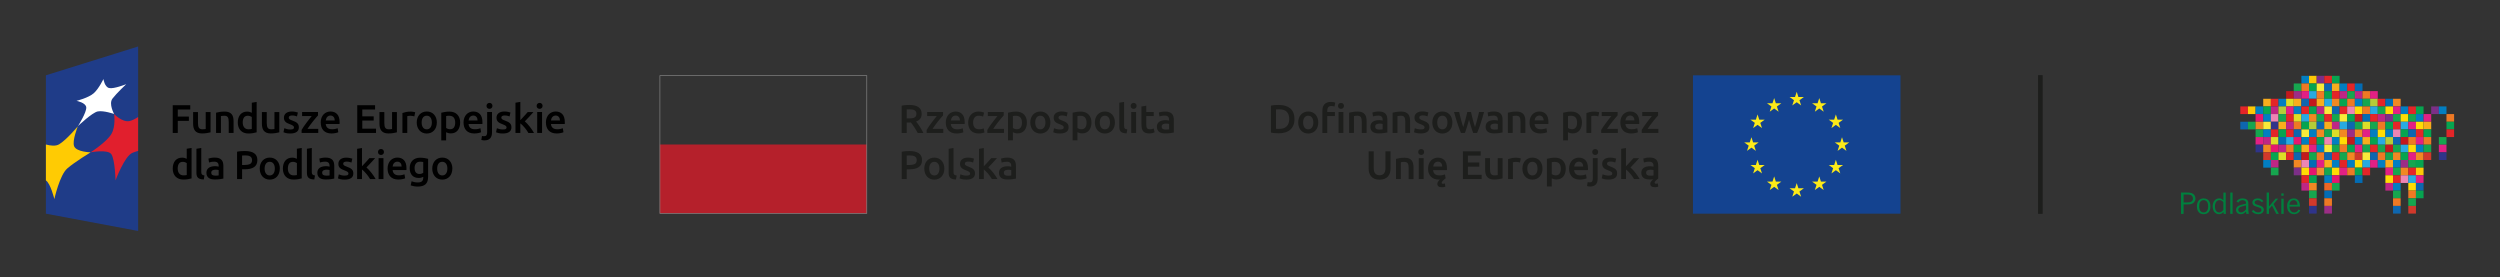 <?xml version="1.0" encoding="UTF-8"?> <svg xmlns="http://www.w3.org/2000/svg" xmlns:xlink="http://www.w3.org/1999/xlink" id="Warstwa_1" viewBox="0 0 1000 110.97"><rect x="0" y="0" width="1000" height="110.97" fill="#333333" stroke="none"/><defs><style>.cls-1{fill:#f8ad1d;}.cls-2{fill:#2f348a;}.cls-3{fill:#be2685;}.cls-4{fill:#16a64f;}.cls-5{fill:#ee902f;}.cls-6{fill:#fff;}.cls-7{fill:#06a450;}.cls-8{fill-rule:evenodd;}.cls-8,.cls-9{fill:#00803e;}.cls-10{fill:#b4cc38;}.cls-11{fill:none;}.cls-12{fill:#c2191d;}.cls-13{fill:#e11f2d;}.cls-14{fill:#9c2d86;}.cls-15{fill:#f18823;}.cls-16{fill:#d2392b;}.cls-17{fill:#fdea18;}.cls-18{fill:#b5202b;}.cls-19{fill:#0e66af;}.cls-20{fill:#7c2f87;}.cls-21{fill:#eb6624;}.cls-22{fill:#e42528;}.cls-23{fill:#ee85b4;}.cls-24{fill:#ee7924;}.cls-25{fill:#868686;}.cls-26{fill:#08a650;}.cls-27{fill:#e22084;}.cls-28{fill:#f9ea3a;}.cls-29{fill:#ffdc04;}.cls-30{fill:#ffcb03;}.cls-31{fill:#1f3c88;}.cls-32{fill:#036cb4;}.cls-33{fill:#fdc806;}.cls-34{fill:#144390;}.cls-35{fill:#dddd28;}.cls-36{fill:#1d1e1c;}.cls-37{clip-path:url(#clippath);}.cls-38{fill:#28aae1;}.cls-39{fill:#027ec1;}.cls-40{fill:#e5176f;}</style><clipPath id="clippath"><rect class="cls-11" x="508.39" y="30.13" width="251.8" height="55.34"></rect></clipPath></defs><g class="cls-37"><path class="cls-36" d="M658.89,70c-.29-.18-.43-.49-.43-.95,0-.23.05-.43.16-.58.1-.15.25-.28.42-.36s.37-.14.59-.18c.22-.03.43-.05.65-.05.25,0,.47.02.67.05.2.03.36.07.46.1v2.15c-.31.06-.76.1-1.36.1-.49,0-.88-.09-1.17-.26M658.39,63.17c-.47.09-.83.17-1.07.26l.24,1.57c.23-.09.54-.16.91-.22.37-.07.79-.1,1.23-.1.33,0,.61.04.82.13.22.09.39.21.53.36.13.15.23.33.28.53.05.2.08.42.08.64v.32c-.27-.06-.52-.11-.75-.13-.24-.03-.46-.04-.67-.04-.46,0-.9.05-1.32.14-.42.09-.79.24-1.11.45-.32.21-.57.48-.76.81-.19.33-.28.73-.28,1.21,0,.5.08.92.25,1.26.17.34.4.62.69.83.29.21.65.37,1.07.46.42.1.87.14,1.38.14.25,0,.48,0,.71-.02.23-.01.45-.03.66-.05-.21.16-.39.33-.54.51-.18.19-.33.4-.45.62-.12.22-.18.45-.18.7,0,.41.15.73.44.97.29.24.77.36,1.43.36.23,0,.47-.02.71-.06.24-.04.44-.09.62-.15l-.16-1.3c-.15.05-.29.09-.42.1-.13.02-.23.02-.32.02-.37,0-.56-.14-.56-.43,0-.14.04-.27.13-.4.09-.13.2-.27.35-.42.17-.18.34-.34.52-.48s.32-.26.44-.35v-5.08c0-.49-.06-.94-.17-1.35-.11-.41-.3-.76-.56-1.05-.26-.29-.61-.51-1.05-.67-.44-.16-.98-.24-1.62-.24-.53,0-1.03.04-1.51.13M650.4,59.21l-1.93.32v12.1h1.93v-3.84c.29.21.58.47.88.78.3.3.59.63.88.97.29.34.56.69.81,1.06.25.36.47.71.66,1.04h2.24c-.19-.36-.43-.76-.72-1.18-.29-.43-.6-.85-.93-1.28-.33-.43-.67-.83-1.02-1.21-.35-.38-.69-.7-1.01-.97.6-.61,1.19-1.23,1.78-1.87.59-.64,1.15-1.26,1.69-1.86h-2.29c-.17.2-.38.44-.62.71-.24.27-.49.56-.76.85-.26.29-.54.59-.82.88-.28.29-.54.57-.79.82v-7.31ZM642.07,70.07c-.4-.11-.75-.22-1.03-.34l-.34,1.62c.18.08.49.17.94.3.45.12,1.04.18,1.78.18,1.1,0,1.95-.21,2.54-.62.59-.41.89-1.02.89-1.82,0-.37-.05-.69-.14-.96-.1-.26-.25-.5-.46-.71-.21-.21-.47-.39-.79-.56-.32-.16-.71-.33-1.17-.51-.28-.1-.51-.19-.7-.28-.19-.09-.35-.18-.46-.27-.12-.09-.2-.19-.25-.29-.05-.11-.07-.23-.07-.37,0-.28.12-.48.37-.62.25-.13.57-.2.96-.2.44,0,.82.04,1.15.12.33.08.61.17.82.27l.35-1.57c-.22-.08-.56-.17-1.01-.26-.45-.09-.92-.13-1.41-.13-.97,0-1.74.22-2.31.66-.57.44-.85,1.05-.85,1.82,0,.39.06.73.18,1,.12.27.29.5.5.7.21.19.47.36.76.5.29.15.62.28.97.41.58.21.99.41,1.24.59.25.18.38.41.38.69,0,.3-.12.51-.35.63-.23.12-.61.18-1.12.18s-.97-.05-1.37-.16M638.92,59.93c-.23-.21-.51-.32-.83-.32s-.61.11-.85.32c-.23.21-.35.51-.35.88s.12.65.35.86.52.32.85.32.6-.11.83-.32c.24-.21.35-.5.35-.86s-.12-.67-.35-.88M638.29,73.82c.52-.52.78-1.33.78-2.42v-8.15h-1.94v8.12c0,.52-.09.92-.27,1.18-.18.26-.49.39-.94.39-.33,0-.61-.04-.85-.11l-.26,1.59c.19.07.41.12.66.15.25.03.45.04.58.04.97,0,1.72-.26,2.23-.79M629.67,66.62c.03-.25.09-.49.18-.72.09-.23.21-.44.36-.62.16-.18.34-.33.57-.44.22-.11.48-.17.78-.17s.54.05.74.15c.21.1.38.24.53.42.14.18.25.38.33.62.07.24.11.49.11.76h-3.6ZM627.91,69.22c.17.53.43.99.78,1.38.35.39.8.69,1.34.91s1.18.33,1.92.33c.29,0,.57-.02.85-.05.28-.03.54-.07.78-.12.24-.05.45-.1.64-.16s.33-.11.44-.17l-.26-1.58c-.22.1-.53.19-.92.27-.39.09-.82.13-1.29.13-.8,0-1.41-.18-1.83-.55-.42-.37-.66-.89-.71-1.56h5.52c0-.11.02-.23.02-.36,0-.13,0-.25,0-.36,0-1.42-.32-2.49-.97-3.2-.65-.72-1.55-1.07-2.7-1.07-.49,0-.97.09-1.44.28-.47.19-.89.46-1.25.83-.36.37-.65.83-.87,1.39-.22.56-.33,1.2-.33,1.94,0,.63.09,1.21.26,1.74M626.01,65.63c-.2-.54-.48-1-.85-1.38-.37-.38-.81-.67-1.34-.87-.52-.2-1.11-.31-1.77-.31s-1.25.05-1.83.15c-.57.1-1.06.2-1.45.3v11.06h1.93v-3.25c.21.12.49.22.82.32.33.1.69.14,1.09.14.59,0,1.11-.11,1.58-.32.46-.21.85-.51,1.16-.9.31-.38.55-.84.71-1.38.16-.53.25-1.12.25-1.76,0-.67-.1-1.28-.3-1.82M623.83,69.42c-.33.48-.84.72-1.54.72-.32,0-.62-.05-.9-.15-.28-.1-.51-.21-.68-.33v-4.79c.19-.05.39-.09.59-.1.2-.02.39-.02.57-.02.87,0,1.49.24,1.88.72.39.48.58,1.15.58,2.02,0,.81-.16,1.46-.49,1.93M614.46,69.43c-.36.49-.86.74-1.5.74s-1.14-.25-1.5-.74c-.36-.49-.54-1.16-.54-2s.18-1.49.54-1.98.86-.73,1.5-.73,1.14.24,1.5.73c.36.49.54,1.15.54,1.98s-.18,1.51-.54,2M616.69,65.63c-.2-.54-.47-1-.82-1.38-.35-.39-.78-.68-1.27-.89-.5-.21-1.04-.31-1.62-.31s-1.13.1-1.62.31c-.49.21-.92.51-1.27.89-.36.38-.64.84-.83,1.38-.2.54-.3,1.14-.3,1.8s.1,1.26.3,1.81c.2.54.47,1.01.82,1.39.35.38.77.68,1.26.9.49.21,1.03.32,1.63.32s1.15-.11,1.64-.32c.49-.21.92-.51,1.27-.9.35-.38.62-.85.82-1.39.19-.54.29-1.15.29-1.81s-.1-1.26-.29-1.8M608.32,63.37c-.1-.03-.22-.07-.38-.1-.16-.03-.33-.07-.49-.1-.17-.03-.34-.05-.51-.06-.17-.02-.32-.03-.45-.03-.69,0-1.31.06-1.87.18-.56.12-1.03.26-1.4.39v7.97h1.94v-6.71c.1-.03.26-.07.5-.11.24-.04.47-.06.68-.06.38,0,.7.03.98.09.28.06.5.11.66.17l.34-1.63ZM601.02,63.26h-1.94v6.77c-.13.03-.32.06-.58.08-.26.02-.51.03-.74.03-.65,0-1.11-.19-1.37-.58-.26-.38-.39-1.02-.39-1.92v-4.39h-1.94v4.69c0,.57.06,1.09.18,1.56.12.47.31.88.58,1.22.27.34.64.61,1.09.8.45.19,1.02.29,1.69.29.71,0,1.37-.05,1.97-.15.6-.1,1.08-.2,1.46-.3v-8.12ZM592.66,71.63v-1.71h-5.49v-3.25h4.55v-1.68h-4.55v-2.74h5.11v-1.71h-7.12v11.09h7.51ZM573.27,66.62c.03-.25.09-.49.18-.72.08-.23.2-.44.36-.62.16-.18.34-.33.57-.44.23-.11.49-.17.79-.17s.54.05.75.15c.21.1.38.24.53.42.15.18.25.38.33.62.07.24.11.49.11.76h-3.6ZM571.51,69.22c.17.53.43.99.79,1.38.35.39.8.69,1.34.91s1.18.33,1.92.33h.21c.08,0,.15,0,.21-.02-.31.28-.56.56-.76.85s-.29.59-.29.9c0,.43.16.75.47.99.31.23.79.34,1.42.34.2,0,.43-.02.68-.05.25-.03.46-.09.63-.16l-.15-1.3c-.28.08-.52.13-.74.13-.37,0-.56-.14-.56-.43,0-.13.05-.27.16-.43.11-.15.24-.31.4-.47.16-.16.33-.31.51-.46.18-.15.35-.28.51-.39l-.26-1.58c-.22.1-.53.19-.92.27-.39.09-.82.13-1.29.13-.8,0-1.41-.18-1.84-.55-.42-.37-.66-.89-.71-1.56h5.53c0-.11.02-.23.02-.36,0-.13,0-.25,0-.36,0-1.42-.32-2.49-.97-3.2-.65-.72-1.55-1.07-2.7-1.07-.49,0-.97.09-1.44.28-.47.19-.89.46-1.25.83-.36.37-.65.83-.87,1.39-.22.56-.33,1.2-.33,1.94,0,.63.09,1.21.26,1.74M569.31,59.93c-.23-.21-.51-.32-.83-.32s-.61.11-.85.32c-.24.21-.35.51-.35.88s.11.65.35.86c.23.21.52.32.85.32s.6-.11.83-.32c.24-.21.35-.5.35-.86s-.12-.67-.35-.88M569.45,63.26h-1.94v8.37h1.94v-8.37ZM558.41,71.63h1.93v-6.75c.13-.02.33-.05.59-.08.27-.03.52-.05.77-.05.33,0,.61.05.84.14.23.09.41.23.54.43.13.2.23.45.29.77.06.31.09.7.09,1.15v4.4h1.94v-4.71c0-.57-.06-1.09-.17-1.56-.11-.48-.3-.88-.57-1.21-.27-.34-.64-.6-1.1-.79-.46-.18-1.03-.28-1.71-.28-.73,0-1.39.05-1.99.15s-1.08.2-1.46.3v8.1ZM553.78,71.54c.56-.22,1.01-.53,1.37-.92.36-.39.62-.86.8-1.39.18-.53.26-1.12.26-1.76v-6.93h-2.03v6.74c0,.5-.06.93-.17,1.29s-.27.65-.48.87c-.21.22-.46.39-.74.5-.29.11-.61.16-.96.16s-.67-.05-.95-.16c-.28-.11-.53-.27-.74-.5s-.37-.51-.48-.87c-.11-.36-.17-.79-.17-1.29v-6.74h-2.03v6.93c0,.64.08,1.23.26,1.76.17.54.44,1,.79,1.39.36.39.81.7,1.35.92.54.22,1.2.33,1.95.33s1.41-.11,1.97-.33"></path><path class="cls-36" d="M663.25,44.81h-6.36v1.62h3.86c-.29.34-.62.74-.98,1.2-.37.46-.74.94-1.11,1.45-.37.51-.74,1.01-1.09,1.51-.35.5-.64.97-.88,1.39v1.2h6.66v-1.62h-4.32c.32-.49.68-1,1.08-1.54.4-.54.8-1.06,1.19-1.55.39-.49.77-.95,1.11-1.35.34-.41.63-.72.84-.95v-1.36ZM650.17,48.17c.03-.25.09-.49.18-.72.08-.23.21-.44.36-.62.15-.18.34-.33.57-.44.22-.11.49-.17.78-.17s.54.05.74.15c.21.1.39.24.53.42.15.17.25.38.33.62.07.24.11.49.11.76h-3.6ZM648.41,50.77c.17.53.43.99.78,1.38.35.39.8.69,1.35.91.54.22,1.18.33,1.92.33.29,0,.57-.02.85-.05.28-.03.54-.07.78-.12.24-.05.45-.1.64-.16.19-.06.33-.11.44-.17l-.26-1.59c-.22.1-.53.19-.92.27-.39.08-.82.13-1.29.13-.8,0-1.41-.18-1.83-.55-.42-.37-.66-.89-.71-1.56h5.52c.01-.11.02-.23.02-.36,0-.13,0-.25,0-.36,0-1.42-.32-2.49-.97-3.2-.65-.71-1.55-1.07-2.7-1.07-.49,0-.97.09-1.44.28-.47.19-.89.46-1.25.83-.36.37-.65.83-.87,1.38-.22.56-.33,1.2-.33,1.94,0,.63.08,1.21.26,1.74M647.04,44.81h-6.36v1.62h3.86c-.29.34-.62.74-.98,1.2-.37.46-.74.94-1.11,1.45s-.74,1.01-1.09,1.51c-.35.5-.64.97-.88,1.39v1.2h6.66v-1.62h-4.32c.32-.49.68-1,1.08-1.54.4-.54.8-1.06,1.19-1.55.39-.49.77-.95,1.11-1.35.34-.41.62-.72.84-.95v-1.36ZM639.67,44.92c-.1-.03-.22-.07-.38-.1-.16-.04-.33-.07-.5-.1-.17-.03-.34-.05-.51-.06-.17-.02-.32-.03-.45-.03-.68,0-1.3.06-1.86.18-.56.12-1.03.26-1.4.39v7.97h1.94v-6.71c.1-.03.26-.07.51-.11.24-.04.47-.06.68-.06.37,0,.7.03.98.09.28.06.5.11.66.17l.34-1.63ZM632.5,47.19c-.2-.54-.48-1-.85-1.38-.37-.38-.81-.67-1.33-.87-.52-.2-1.12-.31-1.78-.31s-1.25.05-1.83.15c-.57.1-1.06.2-1.46.3v11.07h1.93v-3.25c.21.12.49.22.82.32.33.1.69.14,1.09.14.59,0,1.11-.11,1.57-.32.46-.21.85-.51,1.16-.9.31-.39.55-.84.71-1.38.16-.53.25-1.12.25-1.76,0-.67-.1-1.28-.3-1.82M630.33,50.97c-.33.48-.84.72-1.54.72-.32,0-.62-.05-.9-.15-.28-.1-.51-.21-.68-.33v-4.79c.19-.05.39-.09.59-.1.2-.02.39-.02.57-.02.87,0,1.49.24,1.88.72.39.48.58,1.15.58,2.02,0,.81-.16,1.46-.49,1.94M613.84,48.17c.03-.25.09-.49.18-.72.08-.23.21-.44.36-.62.15-.18.34-.33.57-.44.22-.11.48-.17.78-.17s.54.05.75.15c.21.1.38.24.53.42.15.17.25.38.33.62.08.24.11.49.11.76h-3.6ZM612.07,50.77c.17.53.43.99.79,1.38.35.39.8.69,1.34.91.54.22,1.18.33,1.92.33.29,0,.57-.02.85-.05.28-.03.54-.07.78-.12.24-.05.45-.1.64-.16.19-.06.33-.11.44-.17l-.26-1.59c-.22.1-.53.19-.92.27-.39.08-.82.13-1.29.13-.8,0-1.41-.18-1.83-.55-.42-.37-.66-.89-.71-1.56h5.52c.01-.11.02-.23.03-.36,0-.13,0-.25,0-.36,0-1.42-.32-2.49-.97-3.2-.65-.71-1.54-1.07-2.7-1.07-.49,0-.97.09-1.44.28-.47.19-.89.46-1.25.83-.36.37-.65.83-.87,1.38-.22.56-.33,1.2-.33,1.94,0,.63.08,1.21.26,1.74M603.14,53.18h1.94v-6.76c.13-.02.33-.05.59-.08.26-.03.52-.05.77-.05.33,0,.61.04.84.13.23.09.41.23.54.43.13.2.23.45.29.77.06.32.09.7.09,1.15v4.4h1.94v-4.71c0-.57-.06-1.09-.17-1.56-.11-.47-.31-.88-.58-1.22-.27-.33-.64-.6-1.1-.78-.46-.19-1.03-.28-1.71-.28-.73,0-1.39.05-1.98.15-.6.1-1.08.2-1.46.3v8.1ZM596.11,44.73c-.47.08-.83.17-1.07.26l.24,1.57c.24-.08.54-.16.91-.22.37-.06.79-.1,1.23-.1.33,0,.61.04.83.13.22.08.39.21.53.36.13.15.23.33.28.54.05.2.08.42.08.64v.32c-.27-.07-.52-.11-.75-.14-.24-.03-.46-.04-.67-.04-.46,0-.9.05-1.32.14-.42.09-.79.24-1.11.45-.32.21-.57.48-.76.81-.19.33-.28.74-.28,1.21,0,.5.08.92.25,1.26.16.34.39.62.69.84.29.21.65.37,1.07.46.42.1.88.14,1.38.14.76,0,1.44-.05,2.04-.14.6-.09,1.05-.17,1.35-.23v-5.08c0-.49-.06-.94-.17-1.35-.11-.41-.3-.76-.56-1.05-.26-.29-.61-.51-1.05-.67-.44-.16-.98-.24-1.62-.24-.53,0-1.04.04-1.51.13M596.61,51.56c-.29-.18-.43-.49-.43-.95,0-.23.05-.43.16-.58.11-.15.25-.27.43-.36.18-.08.37-.14.59-.18.22-.03.44-.05.65-.05.25,0,.47.02.67.05.2.03.36.07.46.1v2.14c-.31.07-.76.1-1.36.1-.49,0-.88-.09-1.17-.26M588.41,50.66c.29.89.58,1.73.85,2.52h1.57c.22-.49.45-1.05.69-1.68.23-.63.47-1.3.7-2.02.23-.71.47-1.47.71-2.26.24-.79.47-1.59.69-2.42h-2c-.1.45-.21.93-.34,1.45-.13.52-.27,1.05-.41,1.59-.14.54-.29,1.06-.44,1.58-.15.51-.29.98-.43,1.41-.16-.49-.32-1-.47-1.52-.15-.52-.3-1.05-.43-1.57-.13-.52-.26-1.03-.37-1.53-.12-.5-.23-.96-.32-1.4h-1.49c-.1.44-.21.9-.33,1.4-.12.5-.25,1.01-.39,1.53s-.29,1.05-.44,1.57c-.15.52-.31,1.03-.47,1.52-.15-.43-.3-.9-.45-1.41-.15-.51-.29-1.04-.43-1.58-.14-.54-.27-1.07-.4-1.59-.13-.52-.24-1-.34-1.45h-2.05c.22.82.45,1.63.69,2.42.23.79.47,1.54.71,2.26.23.72.47,1.39.7,2.02.23.63.46,1.19.67,1.68h1.59c.28-.79.56-1.63.84-2.52.28-.89.55-1.81.79-2.75.25.94.52,1.86.81,2.75M578.44,50.99c-.36.49-.86.74-1.5.74s-1.14-.25-1.5-.74c-.36-.49-.54-1.16-.54-2s.18-1.49.54-1.98.86-.73,1.5-.73,1.14.24,1.5.73c.36.49.54,1.14.54,1.98s-.18,1.51-.54,2M580.66,47.19c-.2-.54-.47-1-.82-1.39-.35-.38-.78-.68-1.27-.89-.5-.21-1.04-.31-1.63-.31s-1.13.1-1.62.31c-.49.21-.92.5-1.27.89-.36.39-.64.85-.83,1.39-.2.54-.29,1.14-.29,1.8s.1,1.27.29,1.81c.2.54.47,1.01.82,1.39.35.38.77.68,1.27.9.49.21,1.03.32,1.63.32s1.15-.11,1.64-.32c.5-.21.92-.51,1.27-.9.35-.38.62-.85.82-1.39.19-.54.29-1.15.29-1.81s-.1-1.26-.3-1.8M566.96,51.63c-.4-.11-.74-.22-1.03-.34l-.34,1.62c.18.07.5.17.95.29.45.12,1.04.18,1.78.18,1.1,0,1.95-.21,2.54-.62.59-.41.89-1.02.89-1.82,0-.37-.05-.69-.14-.96-.1-.27-.25-.51-.46-.71-.21-.21-.47-.39-.79-.56-.32-.17-.71-.33-1.17-.51-.28-.1-.51-.19-.7-.28-.19-.09-.35-.18-.46-.27-.12-.09-.2-.19-.25-.3-.05-.11-.07-.23-.07-.37,0-.28.12-.48.37-.62.25-.13.56-.2.96-.2.44,0,.82.04,1.15.12.33.08.6.17.82.26l.35-1.57c-.22-.09-.56-.17-1.01-.27-.45-.09-.92-.13-1.41-.13-.97,0-1.74.22-2.3.66-.57.44-.85,1.05-.85,1.82,0,.39.06.73.18,1,.12.27.29.51.51.7.21.19.47.36.76.51.29.14.62.28.97.41.57.21.99.41,1.24.59.25.18.38.41.38.69,0,.3-.12.51-.35.63-.24.12-.61.18-1.12.18s-.97-.05-1.37-.16M557.06,53.18h1.93v-6.76c.13-.02.33-.05.59-.08.27-.03.52-.05.77-.05.33,0,.61.04.84.13.23.09.41.23.54.43.13.2.23.45.29.77.06.32.09.7.09,1.15v4.4h1.93v-4.71c0-.57-.05-1.09-.17-1.56-.11-.47-.3-.88-.58-1.22-.27-.33-.64-.6-1.1-.78-.46-.19-1.03-.28-1.71-.28-.72,0-1.39.05-1.98.15-.6.1-1.08.2-1.46.3v8.1ZM550.03,44.73c-.47.08-.83.17-1.07.26l.24,1.57c.24-.08.54-.16.91-.22.37-.06.78-.1,1.23-.1.33,0,.61.04.83.13.22.08.39.21.53.36.13.15.23.33.28.54.05.2.08.42.08.64v.32c-.27-.07-.52-.11-.75-.14-.23-.03-.46-.04-.67-.04-.46,0-.9.05-1.32.14-.42.09-.79.24-1.11.45-.32.21-.57.48-.76.81-.19.33-.28.74-.28,1.21,0,.5.08.92.25,1.26.17.34.39.62.69.84s.65.37,1.07.46c.42.1.87.14,1.38.14.76,0,1.44-.05,2.04-.14.6-.09,1.05-.17,1.35-.23v-5.08c0-.49-.06-.94-.17-1.35-.11-.41-.3-.76-.56-1.05-.26-.29-.61-.51-1.05-.67-.44-.16-.98-.24-1.62-.24-.53,0-1.04.04-1.51.13M550.52,51.56c-.29-.18-.43-.49-.43-.95,0-.23.05-.43.16-.58.11-.15.25-.27.43-.36.18-.08.37-.14.59-.18.22-.03.43-.05.65-.05.25,0,.47.02.67.05.2.03.36.07.46.1v2.14c-.31.07-.76.1-1.36.1-.49,0-.88-.09-1.17-.26M539.64,53.18h1.94v-6.76c.13-.02.33-.05.59-.08.26-.03.52-.05.77-.05.33,0,.61.04.84.13.23.09.41.23.54.43.13.2.23.45.29.77.06.32.09.7.09,1.15v4.4h1.94v-4.71c0-.57-.06-1.09-.17-1.56-.11-.47-.3-.88-.58-1.22-.27-.33-.64-.6-1.1-.78-.46-.19-1.03-.28-1.71-.28-.73,0-1.39.05-1.98.15-.6.1-1.08.2-1.46.3v8.1ZM529.81,41.67c-.57.61-.85,1.46-.85,2.55v8.97h1.94v-6.76h3.07v-1.62h-3.07v-.56c0-.54.12-.98.36-1.33.24-.34.68-.51,1.32-.51.25,0,.47.02.68.06.21.04.39.09.54.15l.3-1.57c-.16-.06-.38-.13-.66-.19-.28-.06-.63-.1-1.03-.1-1.16,0-2.03.31-2.59.91M537.23,41.48c-.24-.21-.51-.32-.83-.32s-.61.11-.85.32c-.24.21-.35.51-.35.88s.12.65.35.86c.23.21.52.32.85.32s.6-.11.83-.32c.23-.21.35-.5.35-.86s-.12-.67-.35-.88M537.36,44.81h-1.94v8.37h1.94v-8.37ZM524.79,50.99c-.36.49-.86.74-1.5.74s-1.14-.25-1.5-.74c-.36-.49-.54-1.16-.54-2s.18-1.49.54-1.98c.36-.49.86-.73,1.5-.73s1.14.24,1.5.73c.36.49.54,1.14.54,1.98s-.18,1.51-.54,2M527.01,47.19c-.2-.54-.47-1-.82-1.39-.35-.38-.78-.68-1.27-.89s-1.04-.31-1.62-.31-1.13.1-1.62.31c-.49.21-.91.5-1.27.89-.36.39-.64.85-.83,1.39-.2.54-.3,1.14-.3,1.8s.1,1.27.3,1.81c.2.54.47,1.01.82,1.39.35.38.77.68,1.26.9.49.21,1.03.32,1.63.32s1.15-.11,1.64-.32c.5-.21.92-.51,1.27-.9.35-.38.62-.85.82-1.39.19-.54.29-1.15.29-1.81s-.1-1.26-.3-1.8M517.35,45.09c-.3-.71-.72-1.3-1.27-1.76-.55-.46-1.21-.8-1.98-1.02-.77-.22-1.62-.33-2.55-.33-.45,0-.96.02-1.54.05-.58.03-1.12.11-1.63.22v10.77c.51.12,1.05.2,1.62.23.57.04,1.07.06,1.52.06.94,0,1.79-.11,2.57-.34.77-.23,1.44-.58,1.98-1.06.55-.48.97-1.07,1.27-1.78.3-.71.45-1.54.45-2.51s-.15-1.83-.45-2.54M510.41,43.77c.26-.03.68-.05,1.28-.05,1.36,0,2.37.34,3.02,1.01s.98,1.64.98,2.9-.33,2.2-1,2.89c-.67.69-1.68,1.03-3.03,1.03-.33,0-.59,0-.79,0-.19,0-.35-.01-.46-.02v-7.75Z"></path><rect class="cls-34" x="677.18" y="30.12" width="83.01" height="55.34"></rect><polygon class="cls-17" points="718.69 36.72 719.36 38.8 721.55 38.8 719.78 40.09 720.46 42.18 718.69 40.89 716.91 42.18 717.59 40.09 715.82 38.8 718.01 38.8 718.69 36.72"></polygon><polygon class="cls-17" points="718.69 73.23 719.36 75.31 721.55 75.31 719.78 76.6 720.46 78.69 718.69 77.4 716.91 78.69 717.59 76.6 715.82 75.31 718.01 75.31 718.69 73.23"></polygon><polygon class="cls-17" points="700.57 54.89 701.25 56.97 703.44 56.97 701.67 58.26 702.34 60.35 700.57 59.06 698.8 60.35 699.48 58.26 697.7 56.97 699.89 56.97 700.57 54.89"></polygon><polygon class="cls-17" points="736.8 54.89 737.48 56.97 739.67 56.97 737.9 58.26 738.57 60.35 736.8 59.06 735.03 60.35 735.71 58.26 733.93 56.97 736.12 56.97 736.8 54.89"></polygon><polygon class="cls-17" points="727.71 39.23 728.38 41.31 730.57 41.31 728.8 42.6 729.48 44.68 727.71 43.39 725.93 44.68 726.61 42.6 724.84 41.31 727.03 41.31 727.71 39.23"></polygon><polygon class="cls-17" points="709.67 39.23 710.34 41.31 712.53 41.31 710.76 42.6 711.44 44.68 709.67 43.39 707.89 44.68 708.57 42.6 706.8 41.31 708.99 41.31 709.67 39.23"></polygon><polygon class="cls-17" points="727.71 70.57 728.38 72.65 730.57 72.65 728.8 73.94 729.48 76.02 727.71 74.73 725.93 76.02 726.61 73.94 724.84 72.65 727.03 72.65 727.71 70.57"></polygon><polygon class="cls-17" points="709.67 70.57 710.34 72.65 712.53 72.65 710.76 73.94 711.44 76.02 709.67 74.73 707.89 76.02 708.57 73.94 706.8 72.65 708.99 72.65 709.67 70.57"></polygon><polygon class="cls-17" points="734.35 45.77 735.02 47.86 737.22 47.86 735.44 49.15 736.12 51.23 734.35 49.94 732.58 51.23 733.25 49.15 731.48 47.86 733.67 47.86 734.35 45.77"></polygon><polygon class="cls-17" points="703.02 45.77 703.7 47.86 705.89 47.86 704.12 49.15 704.8 51.23 703.02 49.94 701.25 51.23 701.93 49.15 700.16 47.86 702.35 47.86 703.02 45.77"></polygon><polygon class="cls-17" points="734.35 63.91 735.02 65.99 737.22 65.99 735.44 67.28 736.12 69.37 734.35 68.08 732.58 69.37 733.25 67.28 731.48 65.99 733.67 65.99 734.35 63.91"></polygon><polygon class="cls-17" points="703.02 63.91 703.7 65.99 705.89 65.99 704.12 67.28 704.8 69.37 703.02 68.08 701.25 69.37 701.93 67.28 700.16 65.99 702.35 65.99 703.02 63.91"></polygon></g><path class="cls-36" d="M401.47,63.18c-.47.09-.83.17-1.07.26l.24,1.57c.23-.09.54-.16.91-.22s.79-.1,1.23-.1c.33,0,.61.04.82.13.22.09.39.21.53.36.13.15.23.33.28.53.05.2.08.42.08.64v.32c-.27-.06-.52-.11-.75-.13-.24-.03-.46-.04-.67-.04-.46,0-.9.05-1.32.14-.42.09-.79.24-1.11.45-.32.21-.57.48-.76.81-.19.33-.28.74-.28,1.21s.08.92.25,1.26c.16.34.39.62.69.83.3.21.65.37,1.07.46.42.1.87.14,1.38.14.76,0,1.44-.04,2.04-.13.6-.09,1.05-.17,1.35-.23v-5.08c0-.49-.06-.94-.17-1.35-.11-.41-.3-.76-.56-1.05-.26-.29-.61-.51-1.05-.67-.44-.16-.98-.24-1.62-.24-.53,0-1.04.04-1.51.13M401.97,70.01c-.29-.18-.43-.49-.43-.95,0-.23.05-.43.16-.58.11-.15.25-.28.43-.36.18-.08.37-.14.59-.18.22-.03.43-.05.65-.05.25,0,.47.02.67.05.2.03.36.07.46.1v2.15c-.31.06-.76.1-1.36.1-.49,0-.88-.09-1.17-.26M393.53,59.21l-1.94.32v12.1h1.94v-3.84c.29.21.58.47.88.78.3.3.59.63.88.97.29.34.56.69.81,1.06.25.36.47.71.66,1.04h2.24c-.19-.36-.43-.76-.72-1.19-.29-.43-.59-.85-.93-1.28-.33-.43-.67-.83-1.02-1.21-.35-.38-.69-.7-1.01-.97.6-.61,1.19-1.23,1.78-1.87.59-.64,1.15-1.26,1.69-1.86h-2.29c-.17.2-.38.44-.62.71-.24.27-.49.56-.76.85-.27.3-.54.59-.82.88-.28.29-.54.57-.78.82v-7.31ZM385.2,70.08c-.4-.11-.74-.22-1.03-.34l-.34,1.62c.18.08.5.17.95.3.45.12,1.04.18,1.78.18,1.1,0,1.95-.21,2.54-.62.59-.41.89-1.02.89-1.82,0-.38-.05-.7-.15-.96-.1-.26-.25-.5-.46-.71-.21-.21-.47-.4-.79-.56-.32-.16-.71-.33-1.17-.51-.28-.1-.51-.19-.7-.28-.19-.09-.35-.18-.46-.27-.12-.09-.2-.19-.25-.29-.05-.11-.07-.23-.07-.37,0-.28.12-.48.37-.62.25-.13.57-.2.96-.2.44,0,.82.04,1.15.12.33.08.6.17.82.26l.35-1.57c-.23-.08-.56-.17-1.01-.26-.45-.09-.92-.14-1.41-.14-.97,0-1.74.22-2.31.67-.57.44-.85,1.05-.85,1.82,0,.39.06.73.18,1,.12.27.29.5.5.7.21.19.47.36.76.51.29.14.61.28.97.41.58.21.99.41,1.24.59.25.18.38.41.38.69,0,.3-.12.51-.35.63-.23.12-.61.18-1.12.18s-.97-.05-1.37-.16M382.67,70.19c-.26-.03-.47-.08-.63-.14-.16-.06-.3-.15-.39-.26-.1-.11-.16-.25-.2-.41-.04-.16-.05-.36-.05-.59v-9.59l-1.94.32v9.64c0,.41.05.79.14,1.11.09.33.25.6.47.82.23.22.53.39.9.51.38.12.86.18,1.43.19l.27-1.6ZM375.23,69.44c-.36.49-.86.74-1.5.74s-1.14-.25-1.5-.74c-.36-.49-.54-1.16-.54-2s.18-1.49.54-1.98c.36-.49.86-.73,1.5-.73s1.14.24,1.5.73c.36.49.54,1.15.54,1.98s-.18,1.51-.54,2M377.45,65.64c-.2-.54-.47-1-.82-1.39-.35-.38-.78-.68-1.27-.89-.5-.21-1.04-.31-1.63-.31s-1.13.1-1.62.31c-.49.21-.92.51-1.27.89-.36.38-.64.85-.83,1.39-.2.54-.3,1.14-.3,1.8s.1,1.26.3,1.81.47,1.01.82,1.39c.35.38.77.68,1.26.9.49.21,1.04.32,1.63.32s1.15-.11,1.64-.32c.49-.21.92-.51,1.27-.9.35-.39.62-.85.82-1.39.19-.54.29-1.15.29-1.81s-.1-1.26-.29-1.8M365.04,62.26c.34.06.62.16.87.3.24.14.44.33.57.57.14.25.21.55.21.92,0,.76-.26,1.27-.78,1.54-.52.27-1.27.41-2.24.41h-.98v-3.78c.33-.03.75-.05,1.27-.05.38,0,.74.03,1.08.09M362.24,60.48c-.57.04-1.09.11-1.56.22v10.93h2.02v-3.91h1.01c.81,0,1.53-.07,2.16-.21.63-.14,1.16-.36,1.6-.65.44-.29.77-.67,1-1.14.23-.46.34-1.02.34-1.67,0-1.25-.43-2.16-1.29-2.75-.86-.59-2.09-.88-3.7-.88-.48,0-1.01.02-1.58.06"></path><path class="cls-36" d="M464.61,44.73c-.47.09-.83.17-1.07.26l.24,1.57c.23-.09.54-.16.91-.22.37-.07.78-.1,1.23-.1.33,0,.61.04.83.13.22.09.39.21.53.36.13.16.23.33.28.54.05.2.08.42.08.64v.32c-.27-.06-.52-.11-.75-.13-.23-.03-.46-.04-.67-.04-.46,0-.9.05-1.32.14-.42.09-.79.24-1.11.45-.32.21-.57.48-.76.81-.19.33-.28.74-.28,1.22s.08.92.25,1.26c.17.34.4.62.69.83.29.21.65.37,1.07.46.42.1.87.14,1.38.14.76,0,1.44-.04,2.04-.13.6-.09,1.05-.17,1.35-.23v-5.07c0-.49-.06-.94-.17-1.35-.11-.41-.3-.76-.56-1.05-.26-.29-.61-.51-1.05-.67-.44-.16-.98-.24-1.62-.24-.53,0-1.03.04-1.5.13M465.1,51.56c-.29-.18-.43-.49-.43-.95,0-.23.05-.43.16-.59.11-.15.25-.27.43-.36.17-.09.37-.15.59-.18.22-.03.43-.05.65-.05.25,0,.47.02.67.05.2.03.36.07.47.1v2.15c-.31.07-.76.1-1.36.1-.49,0-.88-.09-1.17-.26M456.59,49.86c0,.56.05,1.05.14,1.48.1.43.26.8.5,1.1.23.3.55.54.95.7.4.16.9.24,1.49.24.49,0,.92-.05,1.28-.15.36-.1.66-.2.88-.3l-.32-1.54c-.16.06-.38.13-.65.21-.27.07-.59.11-.94.11-.51,0-.88-.15-1.09-.43-.21-.29-.32-.77-.32-1.44v-3.41h2.98v-1.62h-2.98v-2.53l-1.93.32v7.25ZM454.29,41.48c-.23-.21-.51-.32-.83-.32s-.61.11-.85.32c-.23.21-.35.51-.35.88s.12.65.35.87.52.32.85.32.6-.11.83-.32c.24-.21.35-.5.35-.87s-.12-.67-.35-.88M454.43,44.81h-1.94v8.37h1.94v-8.37ZM450.93,51.75c-.26-.03-.47-.08-.63-.14-.16-.06-.3-.14-.39-.26-.1-.11-.16-.25-.2-.41s-.06-.36-.06-.59v-9.59l-1.93.32v9.64c0,.41.04.79.13,1.11.09.33.25.6.47.82.22.22.52.39.9.51.38.11.85.18,1.43.19l.27-1.6ZM443.45,50.99c-.36.49-.86.74-1.5.74s-1.14-.25-1.5-.74c-.36-.49-.54-1.16-.54-2s.18-1.49.54-1.98c.36-.48.86-.73,1.5-.73s1.14.25,1.5.73c.36.49.54,1.15.54,1.98s-.18,1.51-.54,2M445.68,47.19c-.2-.54-.47-1-.83-1.38-.35-.38-.77-.68-1.27-.89-.5-.21-1.04-.31-1.62-.31s-1.13.1-1.62.31c-.49.21-.91.51-1.27.89-.36.38-.64.85-.83,1.38-.2.54-.3,1.14-.3,1.8s.1,1.26.3,1.81c.2.54.47,1.01.82,1.39.35.38.77.68,1.26.9.49.21,1.03.32,1.63.32s1.15-.11,1.64-.32c.5-.21.92-.51,1.27-.9.35-.39.62-.85.82-1.39.19-.55.29-1.15.29-1.81s-.1-1.26-.3-1.8M436.29,47.19c-.2-.54-.48-1-.85-1.38-.37-.38-.81-.67-1.34-.87-.52-.2-1.12-.31-1.78-.31s-1.25.05-1.82.15c-.57.1-1.06.2-1.46.3v11.06h1.94v-3.25c.21.12.49.23.82.32.33.1.69.14,1.09.14.59,0,1.11-.11,1.58-.32.46-.21.85-.51,1.16-.9.31-.38.55-.84.71-1.38.16-.53.25-1.12.25-1.76,0-.67-.1-1.28-.3-1.82M434.11,50.98c-.33.48-.84.72-1.54.72-.32,0-.62-.05-.9-.15-.28-.1-.51-.21-.68-.33v-4.79c.19-.05.39-.09.59-.1.2-.02.39-.02.57-.02.86,0,1.49.24,1.88.72.39.48.59,1.15.59,2.02,0,.81-.16,1.46-.49,1.94M422.66,51.64c-.4-.11-.75-.22-1.03-.34l-.34,1.62c.18.08.5.17.94.3.45.12,1.04.18,1.78.18,1.1,0,1.95-.21,2.54-.62.59-.41.89-1.02.89-1.82,0-.38-.05-.69-.14-.96-.1-.27-.25-.51-.46-.71-.21-.21-.47-.39-.79-.56-.32-.16-.71-.33-1.17-.51-.28-.1-.51-.19-.7-.28s-.35-.18-.46-.27c-.12-.09-.2-.19-.25-.3-.05-.11-.07-.23-.07-.37,0-.28.12-.48.37-.62.24-.13.56-.2.96-.2.44,0,.82.04,1.15.12.33.08.61.17.82.26l.35-1.57c-.22-.08-.56-.17-1.01-.26-.45-.09-.92-.14-1.41-.14-.97,0-1.74.22-2.31.67-.57.44-.85,1.05-.85,1.82,0,.39.06.73.18,1,.12.27.29.5.5.7.21.19.47.36.76.5.3.15.62.28.97.41.57.21.99.41,1.24.59.25.18.38.41.38.69,0,.3-.12.51-.35.63-.24.12-.61.19-1.12.19s-.97-.05-1.37-.16M417.63,50.99c-.36.49-.86.74-1.5.74s-1.14-.25-1.5-.74c-.36-.49-.54-1.16-.54-2s.18-1.49.54-1.98c.36-.48.86-.73,1.5-.73s1.14.25,1.5.73c.36.49.54,1.15.54,1.98s-.18,1.51-.54,2M419.85,47.19c-.2-.54-.47-1-.82-1.38-.35-.38-.78-.68-1.27-.89-.5-.21-1.04-.31-1.62-.31s-1.13.1-1.62.31c-.49.21-.92.51-1.27.89-.36.38-.64.85-.83,1.38-.2.54-.3,1.14-.3,1.8s.1,1.26.3,1.81c.2.54.47,1.01.82,1.39.35.38.77.68,1.27.9.49.21,1.03.32,1.63.32s1.15-.11,1.64-.32c.5-.21.92-.51,1.27-.9.35-.39.62-.85.82-1.39.19-.55.29-1.15.29-1.81s-.1-1.26-.3-1.8M410.47,47.19c-.2-.54-.48-1-.85-1.38-.37-.38-.81-.67-1.34-.87-.52-.2-1.12-.31-1.78-.31s-1.25.05-1.83.15c-.58.1-1.06.2-1.46.3v11.06h1.94v-3.25c.21.12.48.23.82.32.33.1.69.14,1.09.14.59,0,1.11-.11,1.58-.32.46-.21.85-.51,1.16-.9.31-.38.55-.84.71-1.38.17-.53.25-1.12.25-1.76,0-.67-.1-1.28-.3-1.82M408.29,50.98c-.33.48-.84.72-1.54.72-.32,0-.62-.05-.91-.15-.28-.1-.51-.21-.68-.33v-4.79c.19-.05.39-.09.58-.1.2-.02.39-.02.57-.02.87,0,1.49.24,1.88.72.39.48.59,1.15.59,2.02,0,.81-.16,1.46-.49,1.94M401.49,44.81h-6.36v1.62h3.86c-.29.34-.62.74-.98,1.2-.37.46-.74.94-1.11,1.45-.37.51-.74,1.01-1.09,1.51-.35.5-.65.97-.88,1.39v1.2h6.66v-1.62h-4.32c.32-.49.68-1.01,1.08-1.55.4-.54.8-1.05,1.19-1.55.39-.5.76-.95,1.11-1.35s.63-.72.84-.94v-1.36ZM387.51,50.76c.17.54.43,1,.78,1.39.34.39.78.69,1.31.91.53.22,1.15.33,1.87.33.46,0,.9-.04,1.34-.13.43-.08.75-.18.97-.29l-.27-1.6c-.23.1-.51.18-.83.24-.32.07-.65.1-.98.1-.89,0-1.52-.24-1.89-.73-.37-.49-.56-1.14-.56-1.98s.2-1.53.59-2.01c.39-.48.97-.71,1.73-.71.32,0,.62.03.9.1.28.06.53.14.76.24l.42-1.58c-.7-.29-1.45-.43-2.24-.43-.64,0-1.22.11-1.73.34-.51.22-.95.53-1.31.93-.36.39-.63.86-.82,1.4-.19.54-.29,1.12-.29,1.74s.09,1.21.26,1.75M380.35,48.18c.03-.25.09-.49.18-.72.08-.23.2-.44.36-.62.15-.18.34-.33.57-.44.23-.11.49-.17.79-.17s.54.05.75.15c.21.1.38.24.53.42.14.18.25.38.33.62.08.24.11.49.11.76h-3.6ZM378.59,50.78c.17.53.43.99.79,1.38.35.39.8.69,1.34.91.54.22,1.18.33,1.92.33.29,0,.57-.02.85-.05.28-.03.54-.07.78-.12.24-.05.45-.1.64-.16.19-.06.33-.11.44-.17l-.26-1.58c-.23.1-.53.19-.92.27-.39.08-.82.13-1.29.13-.8,0-1.41-.19-1.84-.55-.42-.37-.66-.89-.71-1.56h5.52c.01-.11.02-.23.02-.36s0-.25,0-.36c0-1.42-.32-2.49-.97-3.2-.64-.72-1.54-1.07-2.7-1.07-.49,0-.97.1-1.44.28-.47.19-.89.46-1.25.83-.36.37-.65.83-.87,1.39-.22.56-.33,1.2-.33,1.94,0,.63.09,1.21.26,1.74M377.22,44.81h-6.36v1.62h3.86c-.29.34-.62.74-.98,1.2-.37.46-.74.94-1.11,1.45-.38.51-.74,1.01-1.09,1.51-.35.5-.65.97-.88,1.39v1.2h6.66v-1.62h-4.32c.32-.49.68-1.01,1.08-1.55.4-.54.8-1.05,1.19-1.55.39-.5.77-.95,1.11-1.35s.63-.72.84-.94v-1.36ZM364.97,43.81c.33.06.62.16.85.3.24.14.43.33.55.56s.19.52.19.87c0,.36-.07.66-.19.9-.13.23-.32.42-.57.56-.25.14-.56.24-.94.29-.37.05-.8.08-1.29.08h-.88v-3.59c.36-.03.76-.05,1.18-.05.39,0,.76.03,1.09.09M362.24,42.04c-.56.04-1.08.11-1.57.22v10.93h2.02v-4.19h1.28c.11,0,.23,0,.38-.02.2.26.42.55.66.87.23.33.47.67.71,1.04.24.37.48.75.71,1.14.23.39.45.78.66,1.16h2.26c-.19-.41-.41-.84-.66-1.27-.25-.43-.5-.85-.77-1.26-.27-.41-.53-.79-.79-1.15-.25-.35-.49-.65-.69-.9,1.48-.53,2.23-1.55,2.23-3.06,0-1.21-.43-2.1-1.27-2.69-.85-.59-2.07-.88-3.67-.88-.44,0-.93.02-1.49.06"></path><rect class="cls-18" x="263.94" y="57.8" width="82.79" height="27.56"></rect><path class="cls-25" d="M346.84,30.13h-83.01v55.34h83.01V30.13ZM346.58,85.21h-82.49V30.39h82.49v54.82Z"></path><rect class="cls-36" x="815.22" y="30.05" width="1.85" height="55.49"></rect><g id="FE_Podlaskiego"><polygon class="cls-31" points="55.26 92.39 18.36 85.47 18.36 30.12 55.26 18.59 55.26 92.39"></polygon><path class="cls-30" d="M18.36,72.17v-14.37c1.86.5,3.93.74,5.29-.08,2.98-1.78,7.49-7.22,7.49-7.22,0,0-2.38,5.87-1.48,8.02.95,2.29,6.59,2.41,6.59,2.41,0,0-6.38,3.87-9.34,6.45-3.05,2.62-5.17,12.25-5.17,12.25,0,0-1.48-6.18-3.38-7.47"></path><path class="cls-13" d="M55.26,46.81c-1.28.8-2.53,1.44-3.47,1.62-2.96.57-6.14-2.83-6.14-2.83,0,0,.74,4.98-1.12,8.05-1.96,3.23-8.28,7.28-8.28,7.28,0,0,6.98-1.35,8.33.81,1.44,2.32,1.64,10.41,1.64,10.41,0,0,3.56-9.71,6.78-11.03.63-.27,1.41-.51,2.25-.76v-13.55Z"></path><path class="cls-6" d="M31.15,50.49s3.57-5.59,3.35-7.58c-.21-1.89-3.91-2.57-3.91-2.57,0,0,4.84-1.19,6.96-3.09,2.03-1.84,3.82-5.64,3.82-5.64,0,0,.45,3.15,2.26,3.6,1.87.47,6.86-1.55,6.86-1.55,0,0-3.94,3.73-5.49,5.77-1.62,2.12.65,6.16.65,6.16,0,0-4.18-1.46-6.53-1.02-2.3.44-7.98,5.91-7.98,5.91"></path><polygon points="69.09 53.18 69.09 42.09 76.1 42.09 76.1 43.8 71.11 43.8 71.11 46.63 75.55 46.63 75.55 48.35 71.11 48.35 71.11 53.18 69.09 53.18"></polygon><path d="M84.22,52.93c-.38.1-.86.2-1.46.3-.6.1-1.25.15-1.97.15-.67,0-1.24-.1-1.69-.29-.46-.19-.82-.46-1.09-.8-.27-.34-.47-.75-.58-1.22-.12-.47-.18-1-.18-1.56v-4.69h1.94v4.39c0,.9.13,1.54.39,1.92.26.38.72.58,1.37.58.23,0,.48,0,.74-.03.26-.02.46-.05.59-.08v-6.77h1.94v8.12Z"></path><path d="M86.42,45.08c.37-.11.86-.21,1.46-.3.6-.1,1.26-.15,1.99-.15.68,0,1.25.09,1.71.28.46.19.83.45,1.1.78.27.34.46.74.58,1.22.11.48.17.99.17,1.56v4.71h-1.94v-4.4c0-.45-.03-.83-.09-1.14-.06-.31-.15-.57-.29-.77-.13-.2-.32-.34-.54-.43-.23-.09-.51-.14-.84-.14-.25,0-.5.02-.77.05-.27.03-.47.06-.59.08v6.76h-1.94v-8.1Z"></path><path d="M102.65,52.93c-.38.12-.87.22-1.45.32-.58.1-1.19.15-1.83.15s-1.25-.1-1.78-.3c-.52-.2-.97-.49-1.33-.88-.37-.38-.65-.84-.85-1.38-.2-.54-.3-1.14-.3-1.82s.08-1.26.25-1.8c.17-.54.41-1,.73-1.38.32-.39.71-.68,1.17-.89.46-.21.99-.31,1.59-.31.41,0,.76.05,1.07.15.31.09.58.2.8.32v-4.02l1.94-.32v12.17ZM97.09,48.97c0,.86.2,1.52.61,2.01.41.49.97.73,1.68.73.31,0,.57-.01.79-.04.22-.03.4-.06.54-.09v-4.8c-.17-.12-.4-.23-.68-.33-.28-.1-.58-.15-.9-.15-.7,0-1.22.24-1.55.72-.33.48-.49,1.13-.49,1.95"></path><path d="M111.73,52.93c-.37.1-.86.2-1.46.3-.6.1-1.26.15-1.97.15-.67,0-1.24-.1-1.69-.29-.45-.19-.82-.46-1.09-.8-.27-.34-.47-.75-.58-1.22-.12-.47-.18-1-.18-1.56v-4.69h1.94v4.39c0,.9.13,1.54.39,1.92.26.38.72.58,1.37.58.23,0,.48,0,.74-.03.26-.02.46-.05.58-.08v-6.77h1.94v8.12Z"></path><path d="M116.13,51.79c.51,0,.89-.06,1.12-.18.23-.12.35-.33.35-.63,0-.28-.12-.51-.38-.69-.25-.18-.66-.38-1.24-.6-.35-.13-.68-.26-.97-.41-.29-.14-.55-.31-.76-.5-.21-.19-.38-.42-.5-.7-.12-.27-.18-.61-.18-1,0-.77.28-1.37.85-1.82.57-.44,1.34-.66,2.31-.66.49,0,.96.04,1.41.14.45.09.78.18,1.01.26l-.35,1.57c-.21-.1-.48-.18-.82-.26-.33-.08-.72-.12-1.15-.12-.39,0-.72.07-.96.2-.24.14-.37.34-.37.62,0,.14.02.26.07.37.05.11.13.21.25.3.12.09.27.18.46.27.19.09.43.18.7.28.46.17.85.34,1.17.5.32.16.58.35.79.56.21.21.36.45.46.71.1.27.14.59.14.96,0,.8-.3,1.41-.89,1.82-.59.41-1.44.62-2.54.62-.74,0-1.33-.06-1.78-.19-.45-.12-.76-.22-.94-.3l.34-1.62c.29.12.63.23,1.03.34.4.11.86.16,1.37.16"></path><path d="M127.2,46.17c-.21.22-.49.54-.84.94-.35.41-.72.86-1.11,1.35-.39.5-.79,1.02-1.19,1.55-.4.54-.76,1.05-1.08,1.54h4.32v1.62h-6.66v-1.2c.23-.43.53-.89.88-1.39.35-.5.71-1.01,1.09-1.51.37-.51.75-.99,1.11-1.45.37-.46.7-.86.98-1.2h-3.86v-1.62h6.36v1.36Z"></path><path d="M128.28,49.04c0-.74.11-1.38.33-1.94.22-.56.51-1.02.87-1.39.36-.37.78-.64,1.25-.83.47-.19.95-.28,1.44-.28,1.15,0,2.05.36,2.7,1.07.65.72.97,1.78.97,3.2,0,.11,0,.23,0,.36,0,.13-.01.25-.02.36h-5.52c.05.67.29,1.19.71,1.56.42.37,1.03.55,1.84.55.47,0,.9-.04,1.29-.13.39-.09.7-.18.92-.27l.26,1.59c-.11.05-.25.11-.44.17-.19.06-.4.11-.64.16-.24.05-.5.09-.78.12-.28.03-.56.05-.85.05-.74,0-1.38-.11-1.92-.33-.55-.22-.99-.52-1.35-.91-.35-.39-.61-.85-.78-1.38-.17-.53-.26-1.11-.26-1.74M133.9,48.17c0-.27-.04-.52-.11-.76-.07-.24-.18-.45-.33-.62-.14-.18-.32-.31-.53-.42-.21-.1-.46-.15-.74-.15s-.56.06-.78.17c-.22.11-.41.26-.57.44-.15.18-.27.39-.36.63-.09.23-.14.47-.18.72h3.6Z"></path><polygon points="142.9 53.18 142.9 42.09 150.03 42.09 150.03 43.8 144.92 43.8 144.92 46.54 149.47 46.54 149.47 48.22 144.92 48.22 144.92 51.47 150.41 51.47 150.41 53.18 142.9 53.18"></polygon><path d="M158.77,52.93c-.37.1-.86.2-1.46.3-.6.1-1.25.15-1.97.15-.67,0-1.24-.1-1.69-.29-.45-.19-.82-.46-1.09-.8-.27-.34-.47-.75-.59-1.22-.12-.47-.18-1-.18-1.56v-4.69h1.94v4.39c0,.9.13,1.54.39,1.92.26.38.72.58,1.37.58.23,0,.48,0,.74-.03.26-.02.46-.05.59-.08v-6.77h1.94v8.12Z"></path><path d="M165.73,46.56c-.16-.06-.38-.11-.66-.17-.28-.06-.61-.09-.98-.09-.21,0-.44.02-.68.06-.24.04-.41.08-.5.11v6.71h-1.94v-7.97c.37-.14.84-.27,1.4-.39.56-.12,1.18-.18,1.87-.18.13,0,.28,0,.45.02.17.02.34.04.51.06.17.03.34.06.5.1.16.04.29.07.38.1l-.34,1.63Z"></path><path d="M174.73,48.99c0,.66-.1,1.26-.29,1.81-.19.54-.47,1.01-.82,1.39-.35.38-.78.68-1.27.9-.5.21-1.04.32-1.64.32s-1.14-.11-1.63-.32c-.49-.21-.91-.51-1.26-.9-.35-.38-.63-.85-.83-1.39-.2-.54-.3-1.15-.3-1.81s.1-1.26.3-1.8c.2-.54.47-1,.83-1.39.36-.38.78-.68,1.27-.89.49-.21,1.03-.31,1.62-.31s1.13.1,1.63.31c.49.21.92.5,1.27.89.35.38.63.85.83,1.39.2.54.3,1.14.3,1.8M172.74,48.99c0-.83-.18-1.49-.54-1.98-.36-.49-.86-.73-1.5-.73s-1.14.24-1.5.73c-.36.48-.54,1.14-.54,1.98s.18,1.51.54,2c.36.49.86.74,1.5.74s1.14-.25,1.5-.74c.36-.49.54-1.16.54-2"></path><path d="M184.06,49c0,.64-.08,1.23-.25,1.76-.16.53-.4.99-.71,1.38-.31.38-.7.68-1.16.9-.47.21-.99.32-1.58.32-.4,0-.76-.05-1.09-.14-.33-.1-.6-.2-.82-.32v3.25h-1.94v-11.06c.4-.11.88-.21,1.46-.3.58-.1,1.18-.15,1.83-.15s1.25.1,1.78.3c.52.2.97.49,1.34.88.37.38.65.83.85,1.37.2.54.3,1.15.3,1.82M182.08,49.04c0-.86-.19-1.54-.58-2.02-.39-.48-1.02-.72-1.88-.72-.18,0-.37,0-.57.02-.2.02-.39.05-.59.1v4.79c.17.12.4.23.68.33.28.1.58.15.9.15.7,0,1.22-.24,1.55-.72.33-.48.49-1.13.49-1.94"></path><path d="M185.41,49.04c0-.74.11-1.38.33-1.94.22-.56.51-1.02.87-1.39.36-.37.78-.64,1.25-.83.47-.19.95-.28,1.44-.28,1.15,0,2.05.36,2.7,1.07.65.72.97,1.78.97,3.2,0,.11,0,.23,0,.36,0,.13-.01.25-.02.36h-5.52c.05.67.29,1.19.71,1.56.42.37,1.03.55,1.83.55.47,0,.9-.04,1.29-.13.39-.09.7-.18.92-.27l.26,1.59c-.11.05-.25.11-.44.17-.19.06-.4.11-.64.16-.24.05-.5.09-.78.12-.28.03-.56.05-.85.05-.74,0-1.38-.11-1.92-.33-.54-.22-.99-.52-1.34-.91-.35-.39-.62-.85-.79-1.38-.17-.53-.26-1.11-.26-1.74M191.03,48.17c0-.27-.04-.52-.11-.76-.07-.24-.18-.45-.33-.62-.14-.18-.32-.31-.53-.42-.21-.1-.46-.15-.74-.15s-.56.06-.78.17c-.23.11-.42.26-.57.44-.15.18-.27.39-.36.63-.09.23-.15.47-.18.72h3.6Z"></path><path d="M193.77,56.16c-.14,0-.33-.01-.58-.04-.25-.03-.47-.08-.66-.15l.26-1.59c.23.07.52.11.85.11.45,0,.76-.13.95-.39.18-.26.27-.65.27-1.18v-8.12h1.94v8.15c0,1.09-.26,1.89-.77,2.42-.52.52-1.26.78-2.23.78M196.98,42.36c0,.36-.12.65-.35.86-.24.21-.51.32-.83.32s-.61-.11-.85-.32c-.24-.21-.35-.5-.35-.86s.12-.67.35-.88c.24-.21.52-.32.85-.32s.6.1.83.32c.23.21.35.51.35.88"></path><path d="M201.16,51.79c.51,0,.89-.06,1.12-.18.23-.12.35-.33.35-.63,0-.28-.13-.51-.38-.69-.25-.18-.66-.38-1.24-.6-.35-.13-.68-.26-.97-.41-.3-.14-.55-.31-.76-.5-.21-.19-.38-.42-.5-.7-.12-.27-.18-.61-.18-1,0-.77.28-1.37.85-1.82.57-.44,1.33-.66,2.31-.66.49,0,.96.04,1.41.14.45.09.79.18,1.01.26l-.35,1.57c-.21-.1-.49-.18-.82-.26-.33-.08-.72-.12-1.15-.12-.4,0-.72.07-.96.2-.25.14-.37.34-.37.62,0,.14.02.26.07.37.05.11.13.21.25.3.12.09.27.18.46.27.19.09.43.18.7.28.46.17.85.34,1.17.5.32.16.58.35.79.56.21.21.36.45.46.71.09.27.14.59.14.96,0,.8-.3,1.41-.89,1.82-.59.41-1.44.62-2.54.62-.74,0-1.33-.06-1.78-.19-.45-.12-.76-.22-.94-.3l.34-1.62c.29.12.63.23,1.03.34.4.11.86.16,1.37.16"></path><path d="M208.11,48.08c.24-.26.51-.53.78-.82.28-.29.55-.59.82-.88.27-.29.52-.58.76-.85.24-.27.45-.51.62-.71h2.29c-.53.6-1.09,1.22-1.68,1.86-.59.64-1.18,1.26-1.78,1.87.32.27.65.59,1.01.97.35.38.69.78,1.02,1.21.33.43.64.85.93,1.28.29.43.53.82.72,1.18h-2.24c-.19-.33-.41-.68-.66-1.04-.25-.36-.52-.72-.81-1.06-.29-.34-.58-.66-.88-.97-.3-.3-.59-.56-.88-.78v3.84h-1.94v-12.1l1.94-.32v7.32Z"></path><path d="M217.03,42.36c0,.36-.12.65-.35.86-.24.21-.51.32-.83.32s-.61-.11-.85-.32c-.23-.21-.35-.5-.35-.86s.12-.67.35-.88c.24-.21.52-.32.85-.32s.6.1.83.32c.23.21.35.51.35.88M216.82,53.18h-1.94v-8.37h1.94v8.37Z"></path><path d="M218.36,49.04c0-.74.11-1.38.33-1.94.22-.56.51-1.02.87-1.39.36-.37.78-.64,1.25-.83.47-.19.95-.28,1.44-.28,1.15,0,2.05.36,2.7,1.07.64.72.97,1.78.97,3.2,0,.11,0,.23,0,.36,0,.13-.01.25-.02.36h-5.52c.05.67.29,1.19.71,1.56.42.37,1.03.55,1.83.55.47,0,.9-.04,1.29-.13.39-.09.7-.18.92-.27l.26,1.59c-.11.05-.25.11-.44.17-.19.06-.4.11-.64.16-.24.05-.5.09-.78.12-.28.03-.56.05-.85.05-.74,0-1.38-.11-1.92-.33-.54-.22-.99-.52-1.34-.91-.35-.39-.61-.85-.78-1.38-.17-.53-.26-1.11-.26-1.74M223.98,48.17c0-.27-.04-.52-.11-.76-.07-.24-.19-.45-.33-.62-.14-.18-.32-.31-.53-.42-.21-.1-.46-.15-.74-.15s-.56.06-.78.17c-.22.11-.41.26-.57.44-.15.18-.28.39-.36.63-.09.23-.15.47-.18.72h3.6Z"></path><path d="M76.64,71.36c-.38.12-.87.22-1.45.32-.58.1-1.19.14-1.83.14s-1.26-.1-1.78-.3c-.52-.2-.97-.49-1.34-.87-.37-.38-.65-.84-.85-1.38-.2-.54-.3-1.14-.3-1.82s.08-1.26.25-1.8c.17-.54.41-1,.73-1.39.32-.38.71-.68,1.17-.89.46-.21.99-.31,1.58-.31.41,0,.76.05,1.07.14.31.09.58.2.8.32v-4.02l1.94-.32v12.17ZM71.08,67.41c0,.85.2,1.52.61,2.01.41.48.97.73,1.68.73.31,0,.57-.02.79-.04.22-.03.4-.06.54-.09v-4.8c-.17-.12-.4-.23-.68-.33-.28-.1-.59-.15-.9-.15-.71,0-1.22.24-1.55.72-.32.48-.49,1.13-.49,1.96"></path><path d="M81.51,71.78c-.58-.01-1.05-.07-1.43-.19-.38-.12-.68-.28-.9-.51-.22-.22-.38-.49-.47-.82-.09-.33-.14-.7-.14-1.11v-9.64l1.94-.32v9.59c0,.23.02.43.06.59.04.16.1.29.2.41.1.11.23.2.39.26.17.06.38.1.63.14l-.27,1.6Z"></path><path d="M85.95,63.04c.64,0,1.18.08,1.62.24.44.16.79.39,1.05.68.26.29.45.64.56,1.05.11.41.17.86.17,1.35v5.07c-.3.06-.75.14-1.35.23-.6.09-1.29.13-2.04.13-.5,0-.96-.04-1.38-.14-.42-.1-.77-.25-1.07-.47-.29-.21-.52-.49-.69-.83-.17-.34-.25-.76-.25-1.26s.09-.89.28-1.22c.19-.33.44-.6.76-.81.32-.21.69-.36,1.11-.45.42-.09.86-.14,1.32-.14.21,0,.44.01.68.04.23.03.48.07.75.14v-.32c0-.22-.03-.44-.08-.64-.05-.2-.15-.38-.28-.53-.13-.16-.31-.28-.53-.36-.22-.09-.49-.13-.83-.13-.45,0-.86.03-1.23.1-.37.07-.68.14-.91.22l-.24-1.57c.24-.09.6-.17,1.07-.26.47-.09.97-.13,1.5-.13M86.11,70.26c.6,0,1.05-.03,1.36-.1v-2.14c-.11-.03-.26-.06-.47-.1-.2-.03-.43-.05-.67-.05-.21,0-.43.02-.65.05-.22.03-.42.09-.59.18-.18.09-.32.21-.42.36-.11.15-.16.35-.16.58,0,.46.14.78.43.95.29.17.68.26,1.17.26"></path><path d="M97.95,60.41c1.61,0,2.85.29,3.71.88.86.59,1.29,1.51,1.29,2.75,0,.65-.11,1.21-.34,1.68-.23.46-.56.84-1,1.14-.44.29-.97.51-1.6.65-.63.14-1.35.21-2.16.21h-1.01v3.91h-2.02v-10.94c.47-.11.99-.18,1.56-.22.57-.04,1.1-.06,1.58-.06M98.09,62.16c-.51,0-.93.01-1.26.05v3.78h.97c.97,0,1.72-.14,2.24-.41.52-.27.78-.79.78-1.55,0-.36-.07-.66-.21-.91-.14-.25-.33-.44-.58-.58-.25-.14-.54-.24-.87-.3-.34-.06-.7-.08-1.08-.08"></path><path d="M111.92,67.43c0,.66-.1,1.26-.29,1.81-.19.54-.46,1.01-.81,1.39-.35.38-.78.68-1.27.9-.5.21-1.04.32-1.64.32s-1.14-.11-1.63-.32c-.49-.21-.91-.51-1.27-.9-.35-.38-.63-.85-.82-1.39-.2-.54-.3-1.15-.3-1.81s.1-1.26.3-1.8c.2-.54.47-1,.83-1.39.36-.38.78-.68,1.27-.89.49-.21,1.03-.31,1.62-.31s1.13.1,1.63.31c.5.21.92.51,1.27.89.35.38.63.85.83,1.39.2.54.3,1.14.3,1.8M109.93,67.43c0-.83-.18-1.49-.54-1.98-.36-.48-.86-.73-1.5-.73s-1.14.24-1.5.73c-.36.49-.54,1.15-.54,1.98s.18,1.51.54,2c.36.49.86.74,1.5.74s1.14-.25,1.5-.74c.36-.49.54-1.16.54-2"></path><path d="M120.7,71.36c-.39.12-.87.22-1.45.32-.58.1-1.2.14-1.83.14s-1.26-.1-1.78-.3c-.52-.2-.97-.49-1.34-.87-.37-.38-.65-.84-.85-1.38-.2-.54-.3-1.14-.3-1.82s.08-1.26.25-1.8c.17-.54.41-1,.73-1.39.32-.38.71-.68,1.17-.89.46-.21.99-.31,1.58-.31.41,0,.76.05,1.07.14.31.09.58.2.8.32v-4.02l1.94-.32v12.17ZM115.14,67.41c0,.85.2,1.52.61,2.01.41.48.97.73,1.68.73.31,0,.57-.02.79-.04.22-.03.4-.06.54-.09v-4.8c-.17-.12-.4-.23-.68-.33-.28-.1-.58-.15-.9-.15-.7,0-1.22.24-1.54.72-.33.48-.49,1.13-.49,1.96"></path><path d="M125.72,71.78c-.58-.01-1.05-.07-1.43-.19-.38-.12-.68-.28-.91-.51-.22-.22-.38-.49-.47-.82-.09-.33-.14-.7-.14-1.11v-9.64l1.94-.32v9.59c0,.23.02.43.06.59.04.16.1.29.2.41.1.11.23.2.39.26.17.06.38.1.63.14l-.27,1.6Z"></path><path d="M130.31,63.04c.64,0,1.18.08,1.62.24.44.16.79.39,1.05.68.26.29.45.64.56,1.05.11.41.17.86.17,1.35v5.07c-.3.06-.75.14-1.35.23-.6.09-1.28.13-2.04.13-.5,0-.96-.04-1.38-.14-.42-.1-.77-.25-1.06-.47-.29-.21-.52-.49-.69-.83-.17-.34-.25-.76-.25-1.26s.09-.89.28-1.22c.19-.33.44-.6.76-.81.32-.21.69-.36,1.11-.45.42-.09.86-.14,1.32-.14.21,0,.44.01.67.04.23.03.49.07.75.14v-.32c0-.22-.03-.44-.08-.64-.05-.2-.15-.38-.28-.53-.13-.16-.31-.28-.53-.36-.22-.09-.49-.13-.82-.13-.45,0-.86.03-1.23.1-.37.07-.68.14-.91.22l-.24-1.57c.25-.09.6-.17,1.07-.26.47-.09.97-.13,1.51-.13M130.47,70.26c.6,0,1.05-.03,1.36-.1v-2.14c-.11-.03-.26-.06-.46-.1-.2-.03-.43-.05-.67-.05-.21,0-.43.02-.65.05-.22.03-.42.09-.59.18-.18.09-.32.21-.43.36-.11.15-.16.35-.16.58,0,.46.14.78.43.95.29.17.68.26,1.17.26"></path><path d="M137.91,70.23c.51,0,.89-.06,1.12-.18.24-.12.35-.33.35-.63,0-.28-.13-.51-.38-.69-.25-.18-.66-.38-1.24-.59-.35-.13-.67-.26-.97-.41-.29-.14-.55-.31-.76-.5-.21-.19-.38-.42-.5-.69-.12-.27-.18-.61-.18-1,0-.77.28-1.37.85-1.82.57-.44,1.34-.66,2.31-.66.49,0,.96.05,1.41.14.45.09.79.18,1.01.26l-.35,1.57c-.21-.1-.49-.18-.82-.27-.33-.08-.72-.12-1.15-.12-.4,0-.72.07-.96.2-.25.13-.37.34-.37.62,0,.14.02.26.07.37.05.11.13.2.25.3.12.09.27.18.46.27.19.09.43.18.71.28.46.17.85.34,1.17.5.32.17.58.35.79.56.21.21.36.44.46.71.1.27.14.59.14.96,0,.8-.29,1.41-.89,1.82-.59.41-1.44.62-2.54.62-.74,0-1.33-.06-1.78-.18-.45-.12-.76-.22-.94-.3l.34-1.62c.29.12.63.23,1.03.34.4.11.86.16,1.37.16"></path><path d="M144.78,66.51c.25-.26.51-.53.78-.82.28-.29.55-.59.82-.88.27-.3.52-.58.76-.85.24-.27.45-.51.62-.71h2.29c-.53.6-1.09,1.22-1.69,1.86-.59.64-1.18,1.27-1.78,1.88.32.26.65.59,1.01.97.35.38.69.78,1.02,1.21.33.42.64.85.93,1.28.29.43.53.82.72,1.18h-2.24c-.19-.33-.41-.68-.66-1.04-.25-.36-.52-.71-.81-1.05-.29-.34-.58-.67-.88-.97-.3-.3-.59-.56-.88-.78v3.84h-1.94v-12.1l1.94-.32v7.32Z"></path><path d="M153.58,60.8c0,.37-.12.65-.35.87-.24.21-.51.32-.83.32s-.62-.11-.85-.32c-.24-.21-.35-.5-.35-.87s.12-.67.35-.88c.23-.21.52-.32.85-.32s.6.11.83.32c.23.21.35.51.35.88M153.38,71.62h-1.94v-8.38h1.94v8.38Z"></path><path d="M155.03,67.47c0-.73.11-1.38.33-1.94.22-.56.51-1.02.87-1.39.36-.37.78-.65,1.25-.83.47-.19.95-.28,1.44-.28,1.15,0,2.05.36,2.7,1.07.65.72.97,1.78.97,3.2,0,.11,0,.23,0,.36,0,.14-.01.25-.02.36h-5.52c.05.67.29,1.19.71,1.56.42.37,1.03.55,1.83.55.47,0,.9-.04,1.29-.13.39-.09.7-.18.92-.27l.26,1.59c-.11.05-.25.11-.44.17-.19.06-.4.11-.64.16-.24.05-.5.09-.78.12-.28.03-.56.05-.85.05-.74,0-1.38-.11-1.92-.33-.54-.22-.99-.52-1.34-.91-.35-.39-.61-.85-.79-1.38-.17-.53-.26-1.11-.26-1.74M160.65,66.61c0-.27-.04-.52-.11-.76-.07-.24-.18-.45-.33-.62-.14-.18-.32-.31-.53-.41-.21-.1-.45-.15-.74-.15s-.56.06-.79.17c-.22.11-.41.26-.57.44-.16.18-.28.39-.36.62-.09.23-.14.48-.18.72h3.6Z"></path><path d="M171.24,70.77c0,1.33-.34,2.31-1.02,2.93-.68.62-1.72.93-3.12.93-.51,0-1.01-.04-1.5-.13-.49-.09-.93-.2-1.32-.34l.35-1.65c.33.14.71.25,1.13.34.42.09.88.13,1.37.13.78,0,1.33-.16,1.67-.48.33-.32.5-.8.5-1.43v-.32c-.19.09-.45.19-.76.29-.32.1-.68.14-1.08.14-.53,0-1.02-.09-1.46-.25-.44-.17-.82-.42-1.13-.75-.32-.33-.56-.75-.74-1.24-.18-.5-.26-1.07-.26-1.72,0-.61.09-1.17.28-1.68.19-.51.46-.95.82-1.31.36-.36.79-.65,1.3-.85.51-.2,1.09-.3,1.74-.3s1.23.05,1.79.14c.56.09,1.05.2,1.44.3v7.25ZM165.84,67.22c0,.82.18,1.42.53,1.8.36.38.82.57,1.39.57.31,0,.6-.04.87-.13.27-.09.49-.19.66-.31v-4.34c-.14-.03-.31-.06-.51-.09-.2-.03-.46-.04-.77-.04-.7,0-1.24.23-1.62.7-.37.47-.56,1.08-.56,1.83"></path><path d="M180.93,67.43c0,.66-.1,1.26-.29,1.81-.19.54-.46,1.01-.82,1.39-.35.38-.78.68-1.27.9-.5.21-1.04.32-1.64.32s-1.14-.11-1.63-.32c-.49-.21-.91-.51-1.26-.9-.35-.38-.63-.85-.82-1.39-.2-.54-.3-1.15-.3-1.81s.1-1.26.3-1.8c.2-.54.47-1,.83-1.39.36-.38.78-.68,1.27-.89.49-.21,1.03-.31,1.62-.31s1.13.1,1.63.31c.5.21.92.51,1.27.89.35.38.63.85.83,1.39.2.54.3,1.14.3,1.8M178.95,67.43c0-.83-.18-1.49-.54-1.98-.36-.48-.86-.73-1.5-.73s-1.14.24-1.5.73c-.36.49-.54,1.15-.54,1.98s.18,1.51.54,2c.36.49.86.74,1.5.74s1.14-.25,1.5-.74c.36-.49.54-1.16.54-2"></path></g><rect class="cls-22" x="896.12" y="42.57" width="3.05" height="3.06"></rect><rect class="cls-19" x="896.12" y="48.7" width="3.05" height="3.06"></rect><rect class="cls-33" x="899.18" y="42.57" width="3.05" height="3.06"></rect><rect class="cls-4" x="899.18" y="48.7" width="3.05" height="3.06"></rect><rect class="cls-39" x="902.23" y="42.57" width="3.06" height="3.06"></rect><rect class="cls-40" x="902.23" y="45.63" width="3.06" height="3.06"></rect><rect class="cls-15" x="902.23" y="48.7" width="3.06" height="3.06"></rect><rect class="cls-4" x="902.23" y="51.76" width="3.06" height="3.06"></rect><rect class="cls-27" x="902.23" y="54.82" width="3.06" height="3.05"></rect><rect class="cls-2" x="902.23" y="57.88" width="3.06" height="3.06"></rect><rect class="cls-1" x="905.29" y="39.51" width="3.06" height="3.06"></rect><rect class="cls-26" x="905.29" y="42.57" width="3.06" height="3.06"></rect><rect class="cls-39" x="905.29" y="45.63" width="3.06" height="3.06"></rect><rect class="cls-28" x="905.29" y="48.7" width="3.06" height="3.06"></rect><rect class="cls-39" x="905.29" y="51.76" width="3.06" height="3.06"></rect><rect class="cls-3" x="905.29" y="54.82" width="3.06" height="3.05"></rect><rect class="cls-15" x="905.29" y="57.88" width="3.06" height="3.06"></rect><rect class="cls-16" x="905.29" y="60.94" width="3.06" height="3.06"></rect><rect class="cls-39" x="905.29" y="64" width="3.06" height="3.06"></rect><rect class="cls-22" x="908.34" y="39.51" width="3.06" height="3.06"></rect><rect class="cls-3" x="908.34" y="42.57" width="3.06" height="3.06"></rect><rect class="cls-23" x="908.34" y="45.63" width="3.06" height="3.06"></rect><rect class="cls-2" x="908.34" y="48.7" width="3.06" height="3.06"></rect><rect class="cls-22" x="908.34" y="51.76" width="3.06" height="3.06"></rect><rect class="cls-35" x="908.34" y="54.82" width="3.06" height="3.05"></rect><rect class="cls-40" x="908.34" y="57.88" width="3.06" height="3.06"></rect><rect class="cls-7" x="908.34" y="60.94" width="3.06" height="3.06"></rect><rect class="cls-3" x="908.34" y="64" width="3.06" height="3.06"></rect><rect class="cls-4" x="908.34" y="67.06" width="3.06" height="3.06"></rect><rect class="cls-39" x="911.39" y="39.51" width="3.05" height="3.06"></rect><rect class="cls-10" x="911.39" y="42.57" width="3.05" height="3.06"></rect><rect class="cls-4" x="911.39" y="45.63" width="3.05" height="3.06"></rect><rect class="cls-1" x="911.39" y="48.7" width="3.05" height="3.06"></rect><rect class="cls-7" x="911.39" y="51.76" width="3.05" height="3.06"></rect><rect class="cls-32" x="911.39" y="54.82" width="3.05" height="3.05"></rect><rect class="cls-3" x="911.39" y="57.88" width="3.05" height="3.06"></rect><rect class="cls-35" x="911.39" y="60.94" width="3.05" height="3.06"></rect><rect class="cls-12" x="914.45" y="36.45" width="3.06" height="3.06"></rect><rect class="cls-35" x="914.45" y="39.51" width="3.06" height="3.06"></rect><rect class="cls-27" x="914.45" y="42.57" width="3.06" height="3.06"></rect><rect class="cls-22" x="914.45" y="45.63" width="3.06" height="3.06"></rect><rect class="cls-3" x="914.45" y="48.7" width="3.06" height="3.06"></rect><rect class="cls-22" x="914.45" y="51.76" width="3.06" height="3.06"></rect><rect class="cls-38" x="914.45" y="54.82" width="3.06" height="3.05"></rect><rect class="cls-24" x="914.45" y="57.88" width="3.06" height="3.06"></rect><rect class="cls-22" x="914.45" y="60.94" width="3.06" height="3.06"></rect><rect class="cls-4" x="917.5" y="33.39" width="3.05" height="3.05"></rect><rect class="cls-14" x="917.5" y="36.45" width="3.05" height="3.06"></rect><rect class="cls-1" x="917.5" y="39.51" width="3.05" height="3.06"></rect><rect class="cls-39" x="917.5" y="42.57" width="3.05" height="3.06"></rect><rect class="cls-35" x="917.5" y="45.63" width="3.05" height="3.06"></rect><rect class="cls-24" x="917.5" y="48.7" width="3.05" height="3.06"></rect><rect class="cls-19" x="917.5" y="51.76" width="3.05" height="3.06"></rect><rect class="cls-40" x="917.5" y="54.82" width="3.05" height="3.05"></rect><rect class="cls-7" x="917.5" y="57.88" width="3.05" height="3.06"></rect><rect class="cls-19" x="917.5" y="60.94" width="3.05" height="3.06"></rect><rect class="cls-15" x="917.5" y="64" width="3.05" height="3.06"></rect><rect class="cls-20" x="917.5" y="67.06" width="3.05" height="3.06"></rect><rect class="cls-39" x="920.56" y="30.33" width="3.05" height="3.06"></rect><rect class="cls-24" x="920.56" y="33.39" width="3.05" height="3.05"></rect><rect class="cls-27" x="920.56" y="36.45" width="3.05" height="3.06"></rect><rect class="cls-19" x="920.56" y="39.51" width="3.05" height="3.06"></rect><rect class="cls-22" x="920.56" y="42.57" width="3.05" height="3.06"></rect><rect class="cls-38" x="920.56" y="45.63" width="3.05" height="3.06"></rect><rect class="cls-7" x="920.56" y="48.7" width="3.05" height="3.06"></rect><rect class="cls-28" x="920.56" y="51.76" width="3.05" height="3.06"></rect><rect class="cls-39" x="920.56" y="54.82" width="3.05" height="3.05"></rect><rect class="cls-1" x="920.56" y="57.88" width="3.05" height="3.06"></rect><rect class="cls-12" x="920.56" y="60.94" width="3.05" height="3.06"></rect><rect class="cls-23" x="920.56" y="64" width="3.05" height="3.06"></rect><rect class="cls-29" x="920.56" y="67.06" width="3.05" height="3.06"></rect><rect class="cls-22" x="920.56" y="70.12" width="3.05" height="3.06"></rect><rect class="cls-3" x="920.56" y="73.18" width="3.05" height="3.06"></rect><rect class="cls-33" x="923.61" y="30.33" width="3.06" height="3.06"></rect><rect class="cls-7" x="923.61" y="33.39" width="3.06" height="3.05"></rect><rect class="cls-38" x="923.61" y="36.45" width="3.06" height="3.06"></rect><rect class="cls-12" x="923.61" y="39.51" width="3.06" height="3.06"></rect><rect class="cls-7" x="923.61" y="42.57" width="3.06" height="3.06"></rect><rect class="cls-15" x="923.61" y="45.63" width="3.06" height="3.06"></rect><rect class="cls-10" x="923.61" y="48.7" width="3.06" height="3.06"></rect><rect class="cls-39" x="923.61" y="51.76" width="3.06" height="3.06"></rect><rect class="cls-22" x="923.61" y="54.82" width="3.06" height="3.05"></rect><rect class="cls-27" x="923.61" y="57.88" width="3.06" height="3.06"></rect><rect class="cls-4" x="923.61" y="60.94" width="3.06" height="3.06"></rect><rect class="cls-32" x="923.61" y="64" width="3.06" height="3.06"></rect><rect class="cls-40" x="923.61" y="67.06" width="3.06" height="3.06"></rect><rect class="cls-7" x="923.61" y="70.12" width="3.06" height="3.06"></rect><rect class="cls-15" x="923.61" y="73.18" width="3.06" height="3.06"></rect><rect class="cls-4" x="923.61" y="76.24" width="3.06" height="3.06"></rect><rect class="cls-16" x="923.61" y="79.31" width="3.06" height="3.05"></rect><rect class="cls-2" x="923.61" y="82.37" width="3.06" height="3.06"></rect><rect class="cls-20" x="926.67" y="30.33" width="3.06" height="3.06"></rect><rect class="cls-28" x="926.66" y="33.39" width="3.06" height="3.06" transform="translate(892.15 963.07) rotate(-89.93)"></rect><rect class="cls-24" x="926.67" y="36.45" width="3.06" height="3.06"></rect><rect class="cls-1" x="926.67" y="39.51" width="3.06" height="3.06"></rect><rect class="cls-3" x="926.67" y="42.57" width="3.06" height="3.06"></rect><rect class="cls-4" x="926.67" y="45.63" width="3.06" height="3.06"></rect><rect class="cls-19" x="926.67" y="48.7" width="3.06" height="3.06"></rect><rect class="cls-15" x="926.67" y="51.76" width="3.06" height="3.06"></rect><rect class="cls-7" x="926.67" y="54.82" width="3.06" height="3.05"></rect><rect class="cls-39" x="926.67" y="57.88" width="3.06" height="3.06"></rect><rect class="cls-24" x="926.67" y="60.94" width="3.06" height="3.06"></rect><rect class="cls-27" x="926.67" y="64" width="3.06" height="3.06"></rect><rect class="cls-5" x="926.67" y="67.06" width="3.06" height="3.06"></rect><rect class="cls-22" x="929.72" y="30.33" width="3.06" height="3.06"></rect><rect class="cls-19" x="929.72" y="33.39" width="3.06" height="3.05"></rect><rect class="cls-7" x="929.72" y="36.45" width="3.06" height="3.06"></rect><rect class="cls-38" x="929.72" y="39.51" width="3.06" height="3.06"></rect><rect class="cls-28" x="929.72" y="42.57" width="3.06" height="3.06"></rect><rect class="cls-22" x="929.72" y="45.63" width="3.06" height="3.06"></rect><rect class="cls-1" x="929.72" y="48.7" width="3.06" height="3.06"></rect><rect class="cls-4" x="929.72" y="51.76" width="3.06" height="3.06"></rect><rect class="cls-23" x="929.72" y="54.82" width="3.06" height="3.05"></rect><rect class="cls-28" x="929.72" y="57.88" width="3.06" height="3.06"></rect><rect class="cls-19" x="929.72" y="60.94" width="3.06" height="3.06"></rect><rect class="cls-1" x="929.72" y="64" width="3.06" height="3.06"></rect><rect class="cls-4" x="929.72" y="67.06" width="3.06" height="3.06"></rect><rect class="cls-39" x="929.72" y="70.12" width="3.06" height="3.06"></rect><rect class="cls-21" x="929.72" y="73.18" width="3.06" height="3.06"></rect><rect class="cls-32" x="929.72" y="76.24" width="3.06" height="3.06"></rect><rect class="cls-24" x="929.72" y="79.31" width="3.06" height="3.05"></rect><rect class="cls-14" x="929.72" y="82.37" width="3.06" height="3.06"></rect><rect class="cls-7" x="932.78" y="30.33" width="3.06" height="3.06"></rect><rect class="cls-1" x="932.78" y="33.39" width="3.06" height="3.05"></rect><rect class="cls-22" x="932.78" y="36.45" width="3.06" height="3.06"></rect><rect class="cls-15" x="932.78" y="39.51" width="3.06" height="3.06"></rect><rect class="cls-19" x="932.78" y="42.57" width="3.06" height="3.06"></rect><rect class="cls-4" x="932.78" y="45.63" width="3.06" height="3.06"></rect><rect class="cls-3" x="932.78" y="48.7" width="3.06" height="3.06"></rect><rect class="cls-35" x="932.78" y="51.76" width="3.06" height="3.06"></rect><rect class="cls-39" x="932.78" y="54.82" width="3.06" height="3.05"></rect><rect class="cls-4" x="932.78" y="57.88" width="3.06" height="3.06"></rect><rect class="cls-22" x="932.78" y="60.94" width="3.06" height="3.06"></rect><rect class="cls-39" x="932.78" y="64" width="3.06" height="3.06"></rect><rect class="cls-29" x="932.78" y="67.06" width="3.06" height="3.06"></rect><rect class="cls-40" x="932.78" y="70.12" width="3.06" height="3.06"></rect><rect class="cls-4" x="932.78" y="73.18" width="3.06" height="3.06"></rect><rect class="cls-39" x="935.83" y="33.39" width="3.06" height="3.05"></rect><rect class="cls-3" x="935.83" y="36.45" width="3.06" height="3.06"></rect><rect class="cls-7" x="935.83" y="39.51" width="3.06" height="3.06"></rect><rect class="cls-22" x="935.83" y="42.57" width="3.06" height="3.06"></rect><rect class="cls-28" x="935.83" y="45.63" width="3.06" height="3.06"></rect><rect class="cls-38" x="935.83" y="48.7" width="3.06" height="3.06"></rect><rect class="cls-15" x="935.83" y="51.76" width="3.06" height="3.06"></rect><rect class="cls-29" x="935.83" y="54.82" width="3.06" height="3.05"></rect><rect class="cls-24" x="935.83" y="57.88" width="3.06" height="3.06"></rect><rect class="cls-4" x="935.83" y="60.94" width="3.06" height="3.06"></rect><rect class="cls-22" x="935.83" y="64" width="3.06" height="3.06"></rect><rect class="cls-27" x="935.83" y="67.06" width="3.06" height="3.06"></rect><rect class="cls-22" x="938.88" y="33.39" width="3.06" height="3.05"></rect><rect class="cls-4" x="938.88" y="36.45" width="3.06" height="3.06"></rect><rect class="cls-24" x="938.88" y="39.51" width="3.06" height="3.06"></rect><rect class="cls-23" x="938.88" y="42.57" width="3.06" height="3.06"></rect><rect class="cls-7" x="938.88" y="45.63" width="3.06" height="3.06"></rect><rect class="cls-19" x="938.88" y="48.7" width="3.06" height="3.06"></rect><rect class="cls-14" x="938.88" y="51.76" width="3.06" height="3.06"></rect><rect class="cls-12" x="938.88" y="54.82" width="3.06" height="3.05"></rect><rect class="cls-7" x="938.88" y="57.88" width="3.06" height="3.06"></rect><rect class="cls-15" x="938.88" y="60.94" width="3.06" height="3.06"></rect><rect class="cls-39" x="938.88" y="64" width="3.06" height="3.06"></rect><rect class="cls-24" x="938.88" y="67.06" width="3.06" height="3.06"></rect><rect class="cls-32" x="941.94" y="33.39" width="3.06" height="3.05"></rect><rect class="cls-3" x="941.94" y="36.45" width="3.06" height="3.06"></rect><rect class="cls-39" x="941.94" y="39.51" width="3.06" height="3.06"></rect><rect class="cls-29" x="941.94" y="42.57" width="3.06" height="3.06"></rect><rect class="cls-12" x="941.94" y="45.63" width="3.06" height="3.06"></rect><rect class="cls-4" x="941.94" y="48.7" width="3.06" height="3.06"></rect><rect class="cls-15" x="941.94" y="51.76" width="3.06" height="3.06"></rect><rect class="cls-39" x="941.94" y="54.82" width="3.06" height="3.05"></rect><rect class="cls-27" x="941.94" y="57.88" width="3.06" height="3.06"></rect><rect class="cls-16" x="941.94" y="60.94" width="3.06" height="3.06"></rect><rect class="cls-29" x="941.94" y="64" width="3.06" height="3.06"></rect><rect class="cls-26" x="941.94" y="67.06" width="3.06" height="3.06"></rect><rect class="cls-32" x="941.94" y="70.12" width="3.06" height="3.06"></rect><rect class="cls-24" x="944.99" y="36.45" width="3.05" height="3.06"></rect><rect class="cls-4" x="944.99" y="39.51" width="3.05" height="3.06"></rect><rect class="cls-24" x="944.99" y="42.57" width="3.05" height="3.06"></rect><rect class="cls-32" x="944.99" y="45.63" width="3.05" height="3.06"></rect><rect class="cls-35" x="944.99" y="48.7" width="3.05" height="3.06"></rect><rect class="cls-27" x="944.99" y="51.76" width="3.05" height="3.06"></rect><rect class="cls-1" x="944.99" y="54.82" width="3.05" height="3.05"></rect><rect class="cls-4" x="944.99" y="57.88" width="3.05" height="3.06"></rect><rect class="cls-28" x="944.99" y="60.94" width="3.05" height="3.06"></rect><rect class="cls-38" x="944.99" y="64" width="3.05" height="3.06"></rect><rect class="cls-22" x="944.99" y="67.06" width="3.05" height="3.06"></rect><rect class="cls-27" x="948.05" y="36.45" width="3.06" height="3.06"></rect><rect class="cls-10" x="948.05" y="39.51" width="3.06" height="3.06"></rect><rect class="cls-38" x="948.05" y="42.57" width="3.06" height="3.06"></rect><rect class="cls-22" x="948.05" y="45.63" width="3.06" height="3.06"></rect><rect class="cls-4" x="948.05" y="48.7" width="3.06" height="3.06"></rect><rect class="cls-39" x="948.05" y="51.76" width="3.06" height="3.06"></rect><rect class="cls-7" x="948.05" y="54.82" width="3.06" height="3.05"></rect><rect class="cls-22" x="948.05" y="57.88" width="3.06" height="3.06"></rect><rect class="cls-19" x="948.05" y="60.94" width="3.06" height="3.06"></rect><rect class="cls-27" x="948.05" y="64" width="3.06" height="3.06"></rect><rect class="cls-22" x="951.1" y="39.51" width="3.06" height="3.06"></rect><rect class="cls-4" x="951.1" y="42.57" width="3.06" height="3.06"></rect><rect class="cls-3" x="951.1" y="45.63" width="3.06" height="3.06"></rect><rect class="cls-24" x="951.1" y="48.7" width="3.06" height="3.06"></rect><rect class="cls-29" x="951.1" y="51.76" width="3.06" height="3.06"></rect><rect class="cls-38" x="951.1" y="54.82" width="3.06" height="3.05"></rect><rect class="cls-4" x="951.1" y="57.88" width="3.06" height="3.06"></rect><rect class="cls-24" x="951.1" y="60.94" width="3.06" height="3.06"></rect><rect class="cls-39" x="951.1" y="64" width="3.06" height="3.06"></rect><rect class="cls-32" x="954.16" y="39.51" width="3.05" height="3.06"></rect><rect class="cls-29" x="954.16" y="42.57" width="3.05" height="3.06"></rect><rect class="cls-20" x="954.16" y="45.63" width="3.05" height="3.06"></rect><rect class="cls-7" x="954.16" y="48.7" width="3.05" height="3.06"></rect><rect class="cls-39" x="954.16" y="51.76" width="3.05" height="3.06"></rect><rect class="cls-10" x="954.16" y="54.82" width="3.05" height="3.05"></rect><rect class="cls-12" x="954.16" y="57.88" width="3.05" height="3.06"></rect><rect class="cls-4" x="954.16" y="60.94" width="3.05" height="3.06"></rect><rect class="cls-1" x="954.16" y="64" width="3.05" height="3.06"></rect><rect class="cls-27" x="954.16" y="67.06" width="3.05" height="3.06"></rect><rect class="cls-29" x="954.16" y="70.12" width="3.05" height="3.06"></rect><rect class="cls-3" x="954.16" y="73.18" width="3.05" height="3.06"></rect><rect class="cls-15" x="957.21" y="39.51" width="3.05" height="3.06"></rect><rect class="cls-27" x="957.21" y="42.57" width="3.05" height="3.06"></rect><rect class="cls-4" x="957.21" y="45.63" width="3.05" height="3.06"></rect><rect class="cls-22" x="957.21" y="48.7" width="3.05" height="3.06"></rect><rect class="cls-23" x="957.21" y="51.76" width="3.05" height="3.06"></rect><rect class="cls-19" x="957.21" y="54.82" width="3.05" height="3.05"></rect><rect class="cls-4" x="957.21" y="57.88" width="3.05" height="3.06"></rect><rect class="cls-15" x="957.21" y="60.94" width="3.05" height="3.06"></rect><rect class="cls-39" x="957.21" y="64" width="3.05" height="3.06"></rect><rect class="cls-4" x="957.21" y="67.06" width="3.05" height="3.06"></rect><rect class="cls-22" x="957.21" y="70.12" width="3.05" height="3.06"></rect><rect class="cls-39" x="957.21" y="73.18" width="3.05" height="3.06"></rect><rect class="cls-4" x="957.21" y="76.24" width="3.05" height="3.06"></rect><rect class="cls-24" x="957.21" y="79.31" width="3.05" height="3.05"></rect><rect class="cls-19" x="957.21" y="82.37" width="3.05" height="3.06"></rect><rect class="cls-39" x="960.26" y="42.57" width="3.06" height="3.06"></rect><rect class="cls-29" x="960.26" y="45.63" width="3.06" height="3.06"></rect><rect class="cls-38" x="960.26" y="48.7" width="3.06" height="3.06"></rect><rect class="cls-7" x="960.26" y="51.76" width="3.06" height="3.06"></rect><rect class="cls-12" x="960.26" y="54.82" width="3.06" height="3.05"></rect><rect class="cls-38" x="960.26" y="57.88" width="3.06" height="3.06"></rect><rect class="cls-7" x="960.26" y="60.94" width="3.06" height="3.06"></rect><rect class="cls-14" x="960.26" y="64" width="3.06" height="3.06"></rect><rect class="cls-15" x="960.26" y="67.06" width="3.06" height="3.06"></rect><rect class="cls-23" x="960.26" y="70.12" width="3.06" height="3.06"></rect><rect class="cls-22" x="963.32" y="42.57" width="3.05" height="3.06"></rect><rect class="cls-4" x="963.32" y="45.63" width="3.05" height="3.06"></rect><rect class="cls-27" x="963.32" y="48.7" width="3.05" height="3.06"></rect><rect class="cls-19" x="963.32" y="51.76" width="3.05" height="3.06"></rect><rect class="cls-24" x="963.32" y="54.82" width="3.05" height="3.05"></rect><rect class="cls-29" x="963.32" y="57.88" width="3.05" height="3.06"></rect><rect class="cls-27" x="963.32" y="60.94" width="3.05" height="3.06"></rect><rect class="cls-4" x="963.32" y="64" width="3.05" height="3.06"></rect><rect class="cls-22" x="963.32" y="67.06" width="3.05" height="3.06"></rect><rect class="cls-38" x="963.32" y="70.12" width="3.05" height="3.06"></rect><rect class="cls-29" x="963.32" y="73.18" width="3.05" height="3.06"></rect><rect class="cls-24" x="963.32" y="76.24" width="3.05" height="3.06"></rect><rect class="cls-4" x="963.32" y="79.31" width="3.05" height="3.05"></rect><rect class="cls-16" x="963.32" y="82.37" width="3.05" height="3.06"></rect><rect class="cls-7" x="966.37" y="42.57" width="3.05" height="3.06"></rect><rect class="cls-39" x="966.37" y="45.63" width="3.05" height="3.06"></rect><rect class="cls-29" x="966.37" y="48.7" width="3.05" height="3.06"></rect><rect class="cls-22" x="966.37" y="51.76" width="3.05" height="3.06"></rect><rect class="cls-27" x="966.37" y="54.82" width="3.05" height="3.05"></rect><rect class="cls-39" x="966.37" y="57.88" width="3.05" height="3.06"></rect><rect class="cls-15" x="966.37" y="60.94" width="3.05" height="3.06"></rect><rect class="cls-7" x="966.37" y="64" width="3.05" height="3.06"></rect><rect class="cls-33" x="966.37" y="67.06" width="3.05" height="3.06"></rect><rect class="cls-27" x="966.37" y="70.12" width="3.05" height="3.06"></rect><rect class="cls-19" x="966.37" y="73.18" width="3.05" height="3.06"></rect><rect class="cls-7" x="966.37" y="76.24" width="3.05" height="3.06"></rect><rect class="cls-27" x="969.43" y="45.63" width="3.06" height="3.06"></rect><rect class="cls-1" x="969.43" y="48.7" width="3.06" height="3.06"></rect><rect class="cls-7" x="969.43" y="51.76" width="3.06" height="3.06"></rect><rect class="cls-24" x="969.43" y="54.82" width="3.06" height="3.05"></rect><rect class="cls-4" x="969.43" y="57.88" width="3.06" height="3.06"></rect><rect class="cls-16" x="969.43" y="60.94" width="3.06" height="3.06"></rect><rect class="cls-20" x="972.48" y="42.57" width="3.05" height="3.06"></rect><rect class="cls-39" x="975.54" y="42.57" width="3.05" height="3.06"></rect><rect class="cls-4" x="975.54" y="54.82" width="3.05" height="3.05"></rect><rect class="cls-27" x="975.54" y="57.88" width="3.05" height="3.06"></rect><rect class="cls-2" x="975.54" y="60.94" width="3.05" height="3.06"></rect><rect class="cls-24" x="978.59" y="45.63" width="3.05" height="3.06"></rect><rect class="cls-7" x="978.59" y="48.7" width="3.05" height="3.06"></rect><rect class="cls-22" x="978.59" y="51.76" width="3.05" height="3.06"></rect><path class="cls-8" d="M874.82,77.02c.88,0,1.31.05,1.82.22.93.32,1.55,1.18,1.55,2.17,0,.69-.3,1.3-.83,1.74-.59.47-1.15.61-2.44.61h-1.48v3.78h-1.03v-8.52h2.41ZM874.85,80.98h0c.93,0,1.35-.09,1.74-.36.39-.27.6-.71.6-1.21,0-.65-.39-1.24-.96-1.43-.32-.12-.88-.18-1.54-.18h-1.25v3.18h1.41Z"></path><path class="cls-8" d="M883.87,80.83c.19.43.3,1.08.3,1.75,0,1.95-1,3.09-2.7,3.09s-2.7-1.17-2.7-3.09c0-2.03,1-3.22,2.73-3.22,1.08,0,1.97.55,2.37,1.47ZM880.09,80.75h0c-.29.41-.42.98-.42,1.74,0,1.62.63,2.49,1.8,2.49s1.79-.89,1.79-2.47-.66-2.46-1.82-2.46c-.53,0-1.06.28-1.35.7Z"></path><path class="cls-8" d="M890.29,83.6c0,1.05.01,1.28.1,1.94h-.93l-.06-.33-.03-.29v-.18c-.53.65-1.06.93-1.77.93-1.51,0-2.53-1.26-2.53-3.14s1.06-3.17,2.6-3.17c.67,0,1.12.22,1.68.82v-3.15h.93v6.58ZM889.36,80.85h0c-.57-.6-.96-.8-1.54-.8-1.12,0-1.84.97-1.84,2.52s.66,2.41,1.68,2.41c.62,0,1.24-.38,1.69-1.03v-3.09Z"></path><rect class="cls-9" x="892.11" y="77.02" width=".93" height="8.52"></rect><path class="cls-8" d="M894.59,80.59c.5-.8,1.35-1.23,2.41-1.23.7,0,1.32.19,1.74.52.44.36.6.8.6,1.67v2.39c0,.65.06,1.14.19,1.6h-1.02c-.04-.27-.06-.38-.1-.97-.78.84-1.26,1.1-2.11,1.1-1.14,0-1.88-.69-1.88-1.72s.6-1.6,2.1-2.03c.57-.15.83-.23,1.9-.46-.02-.42-.04-.59-.14-.79-.19-.38-.66-.61-1.25-.61-.75,0-1.35.35-1.69.97l-.73-.43ZM898.41,82.13h0c-1.26.32-1.59.42-2,.57-.79.31-1.09.64-1.09,1.2,0,.63.46,1.07,1.08,1.07.69,0,1.34-.4,2.01-1.22v-1.62Z"></path><path class="cls-8" d="M904.67,80.88c-.42-.55-.95-.83-1.57-.83-.72,0-1.25.4-1.25.91,0,.44.29.69,1.02.92,1.32.41,1.59.51,1.97.75.42.27.68.74.68,1.24,0,1.06-.92,1.8-2.24,1.8-1.09,0-2.04-.46-2.6-1.25l.77-.4c.5.66,1.06.96,1.84.96s1.32-.41,1.32-.97c0-.49-.32-.79-1.03-1.03-1.78-.57-1.84-.6-2.17-.92-.32-.29-.46-.63-.46-1.03,0-.98.86-1.66,2.12-1.66.96,0,1.55.28,2.28,1.07l-.69.45Z"></path><polygon class="cls-8" points="907.59 82.6 910.24 79.47 911.24 79.47 909.41 81.59 911.51 85.54 910.52 85.54 908.82 82.25 907.59 83.59 907.59 85.54 906.66 85.54 906.66 77.02 907.59 77.02 907.59 82.6"></polygon><path class="cls-8" d="M913.46,78.3h-.93v-.93h.93v.93ZM913.46,85.54h-.93v-6.07h.93v6.07Z"></path><path class="cls-8" d="M920.11,84.2c-.55.94-1.42,1.47-2.47,1.47-1.71,0-2.8-1.25-2.8-3.2s1.06-3.1,2.67-3.1,2.45,1.15,2.48,3.27h-4.19c0,1.44.73,2.35,1.88,2.35.75,0,1.18-.29,1.77-1.17l.66.4ZM918.99,81.93h0c0-1.14-.59-1.88-1.51-1.88-.57,0-1.12.31-1.39.8-.19.32-.26.56-.29,1.07h3.19Z"></path></svg> 